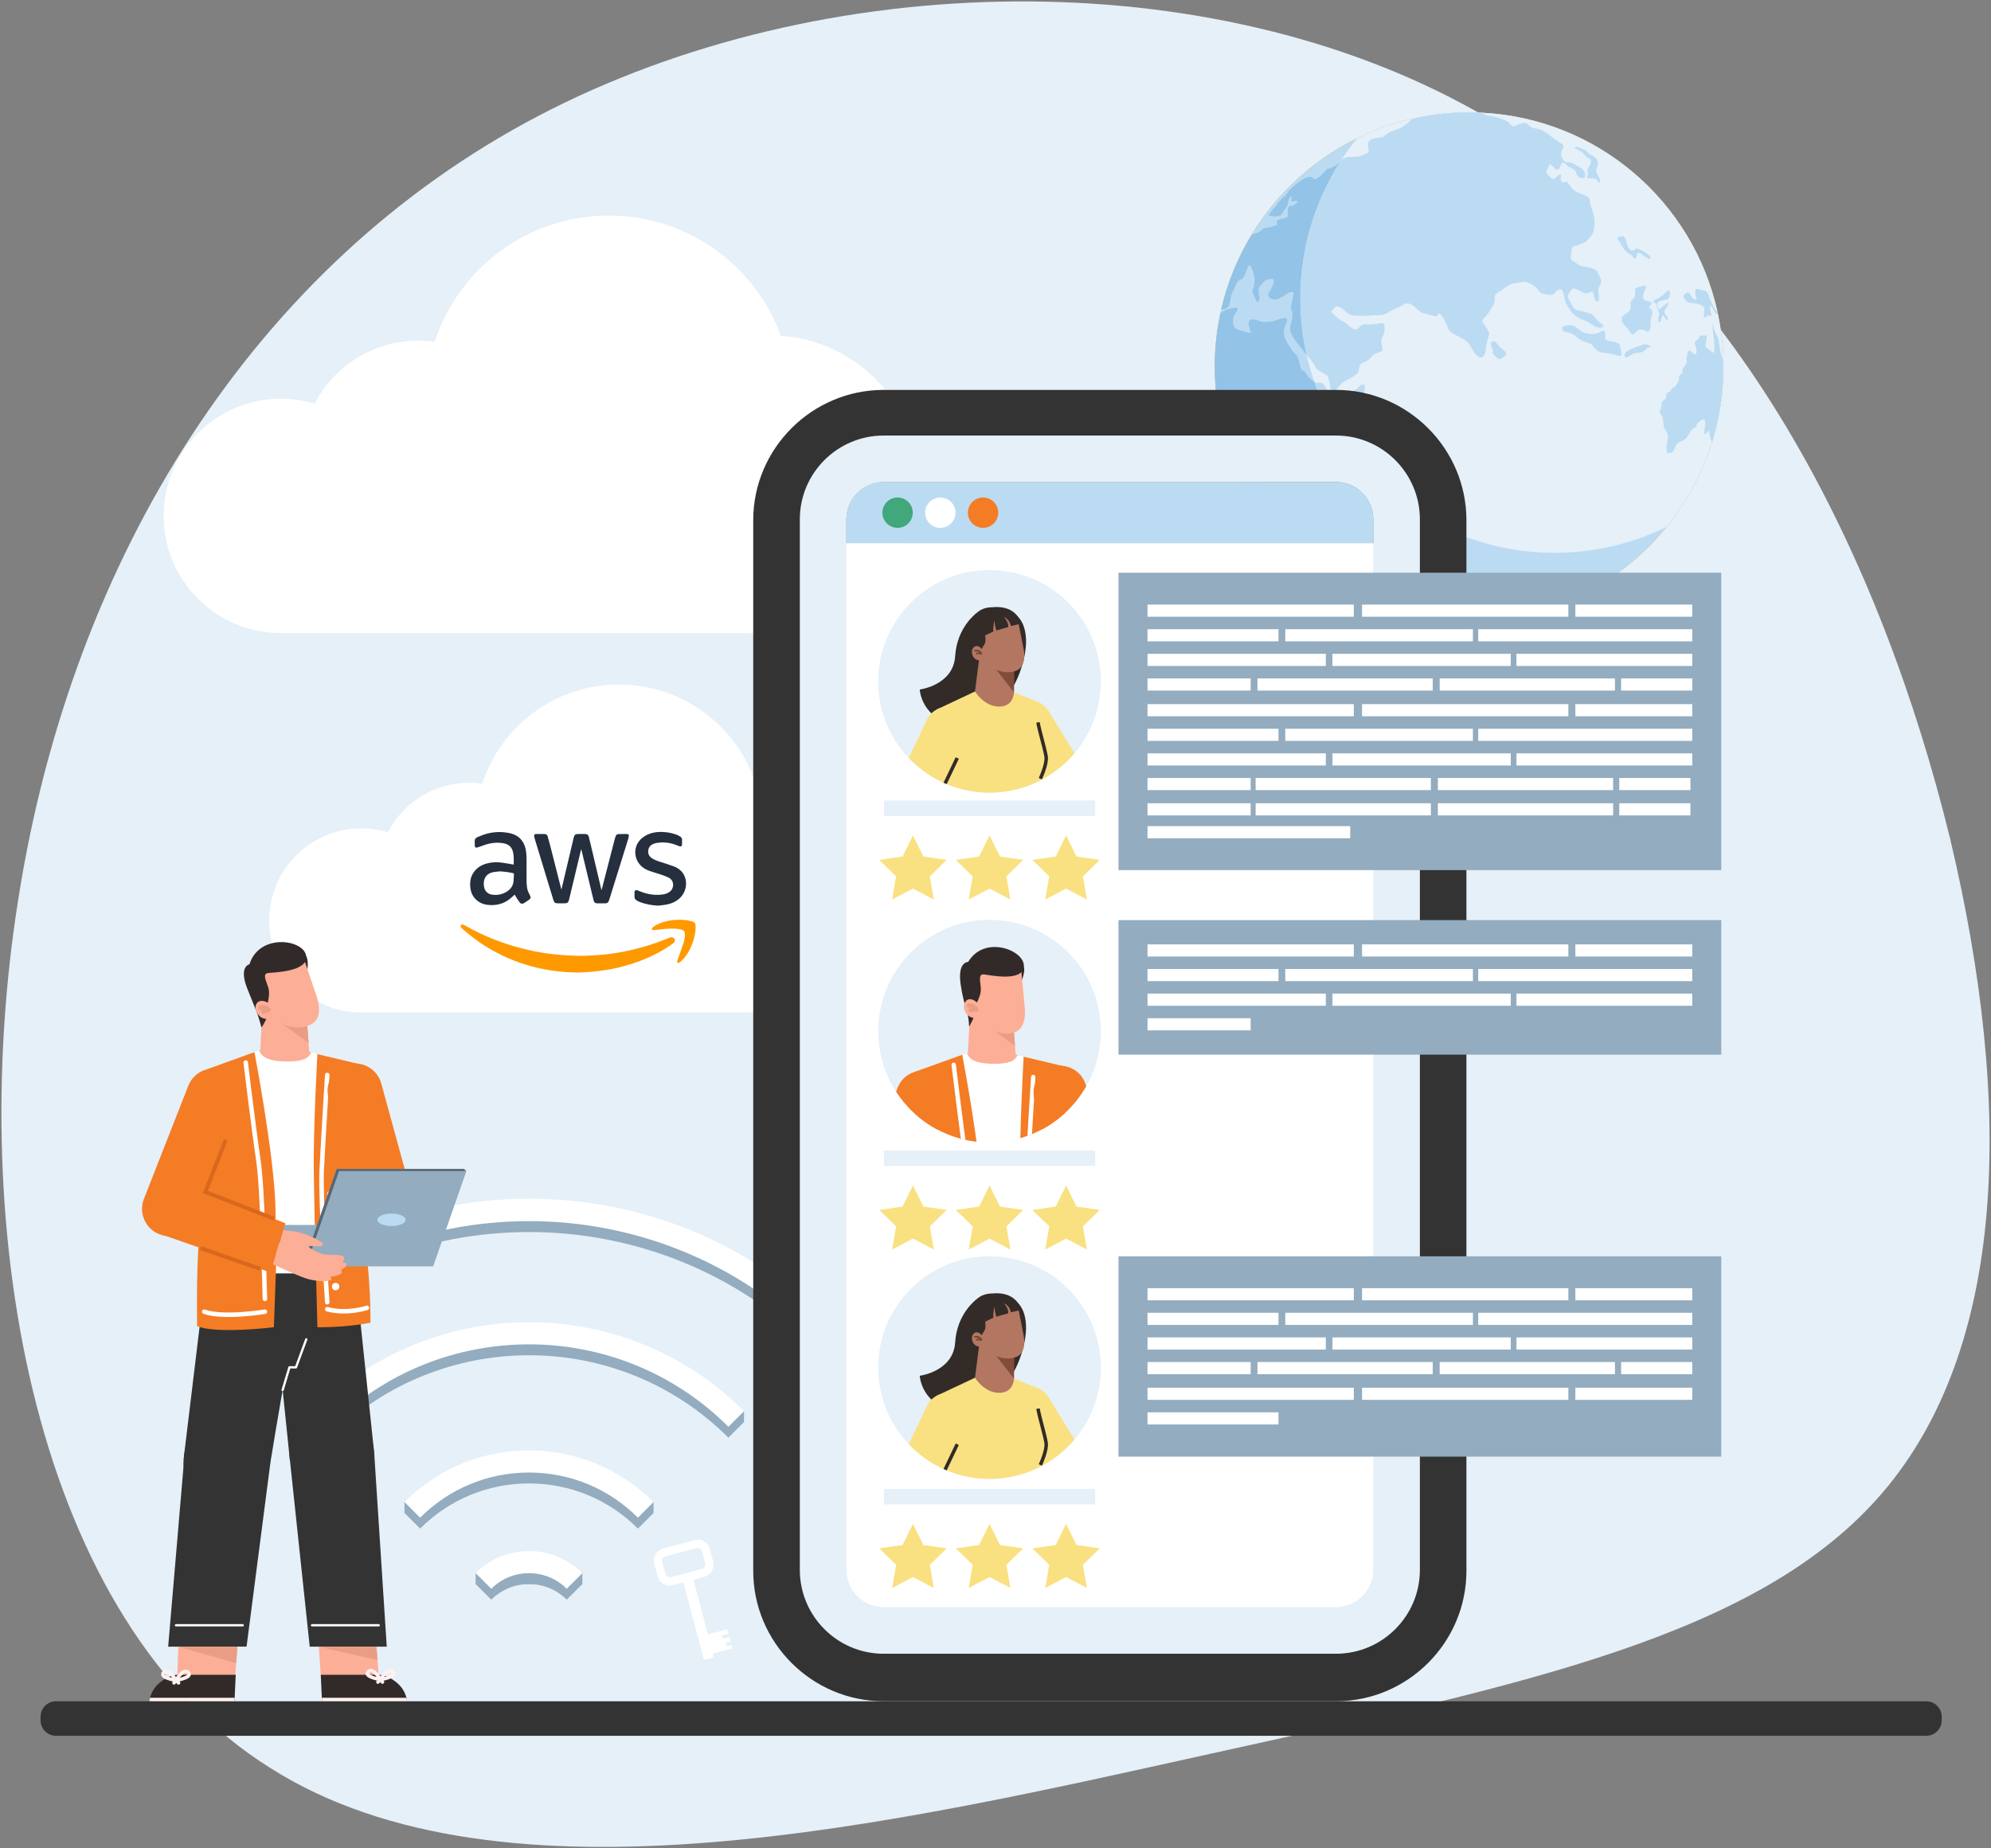 <?xml version="1.0" encoding="utf-8"?>
<!-- Generator: Adobe Illustrator 16.0.0, SVG Export Plug-In . SVG Version: 6.00 Build 0)  -->
<!DOCTYPE svg PUBLIC "-//W3C//DTD SVG 1.1//EN" "http://www.w3.org/Graphics/SVG/1.1/DTD/svg11.dtd">
<svg version="1.1" id="Layer_1" xmlns="http://www.w3.org/2000/svg" xmlns:xlink="http://www.w3.org/1999/xlink" x="0px" y="0px"
	 width="700px" height="650px" viewBox="0 0 700 650" enable-background="new 0 0 700 650" xml:space="preserve">
<rect x="0" y="0" width="700" height="650" fill="#808080" stroke="none"/>
<g>
	<path fill="#E5F0F8" d="M661.934,524.834c-43.201,50.605-126.438,67.631-236.549,91.951
		c-110.703,24.469-248.648,56.938-330.421,4.912c-82.139-51.32-107.52-187.283-88.438-306.093
		C25.383,196.233,89.063,93.311,189.172,40.815s236.05-54.416,329.771-1.689c92.91,52.326,143.006,159.451,166.584,255.389
		C708.295,390.037,705.129,474.229,661.934,524.834z"/>
	<g>
		<g>
			<g>
				<g>
					<polygon fill="#E5F0F8" points="564.689,157.173 562.887,160.776 536.299,160.776 536.299,188.093 577.906,188.093 
						577.906,160.776 575.053,160.776 575.053,157.173 					"/>
				</g>
			</g>
			<path fill="#333333" d="M677.23,610.425H19.702c-3.004,0-5.438-2.434-5.438-5.438v-1.271c0-3.002,2.434-5.438,5.438-5.438H677.23
				c3.004,0,5.438,2.436,5.438,5.438v1.271C682.668,607.991,680.234,610.425,677.23,610.425z"/>
			<path fill="#FFFFFF" d="M251.61,581.222L251.61,581.222l5.881-1.561l-0.32-1.207l-1.723,0.455l-0.289-1.094l1.721-0.457
				l-0.459-1.734l-2.313,0.613l-0.289-1.094l2.313-0.613l-0.43-1.617l-3.232,0.855l0,0l-0.721,0.191l-2.541,0.674l-0.318,0.084l0,0
				l0,0l-5.086-19.195h0.002l3.799-1.01c2.352-0.625,3.762-3.059,3.139-5.396l-1.158-4.381c-0.625-2.34-3.053-3.76-5.398-3.135
				l-0.053,0.014l-0.979,0.26l-0.031,0.01l-7.838,2.08l-0.523,0.139l-1.627,0.432c-0.994,0.262-1.816,0.848-2.389,1.619
				c-0.006,0.002-0.006,0.002-0.006,0.002c-0.027,0.043-0.059,0.084-0.086,0.127c-0.492,0.707-0.779,1.547-0.801,2.422
				c-0.008,0.402,0.037,0.816,0.146,1.229l0.031,0.117l0.004,0.004l0.49,1.859l0.082,0.305l0.551,2.086
				c0.129,0.498,0.348,0.955,0.623,1.361c0.166,0.238,0.352,0.457,0.555,0.654c0.738,0.719,1.713,1.17,2.752,1.25
				c0.484,0.041,0.979,0.002,1.473-0.129l3.174-0.842l0.4-0.109l0.131-0.035h0.002l7.063,26.645c0.104,0.395,0.51,0.627,0.904,0.523
				l1.051-0.279l0,0l1.053-0.279c0.393-0.104,0.629-0.508,0.525-0.902l-0.186-0.693l0.68-0.18L251.61,581.222z M233.071,550.192
				l-0.268-1.004c-0.002-0.004-0.002-0.006-0.002-0.012c-0.023-0.088-0.037-0.178-0.043-0.268c-0.002-0.025,0-0.051-0.002-0.076
				c0-0.07,0.002-0.139,0.012-0.207c0.002-0.025,0.006-0.049,0.012-0.074c0.012-0.07,0.029-0.143,0.051-0.211
				c0.006-0.018,0.012-0.035,0.018-0.051c0.096-0.264,0.264-0.5,0.482-0.678c0.016-0.012,0.031-0.021,0.047-0.033
				c0.059-0.045,0.123-0.086,0.189-0.121c0.018-0.01,0.033-0.018,0.051-0.027c0.082-0.039,0.168-0.074,0.26-0.1l4.281-1.135
				l0.045-0.01l1.477-0.393l2.926-0.775l0.57-0.152l0.609-0.16l1.145-0.303c0.154-0.043,0.311-0.049,0.463-0.039
				c0.635,0.041,1.221,0.48,1.389,1.117l1.162,4.371c0.066,0.256,0.055,0.514-0.008,0.756c-0.137,0.52-0.533,0.961-1.076,1.104
				l-6.068,1.607l-0.43,0.115l-3.645,0.965l-0.898,0.236c-0.334,0.09-0.674,0.049-0.975-0.078c-0.42-0.178-0.764-0.533-0.889-0.994
				l-0.625-2.375l-0.104-0.398L233.071,550.192z"/>
			<g>
				<path fill="#DF941E" d="M605.895,126.713c-0.139-5.49-0.768-10.861-1.854-16.063c-0.061-0.329-0.131-0.647-0.201-0.966
					c-8.52-38.813-42.238-68.179-83.125-70.062c-1.395-0.07-2.799-0.101-4.215-0.101c-6.844,0-13.521,0.768-19.928,2.232
					c-5.154,1.176-10.135,2.79-14.898,4.803c-2.213,0.937-4.375,1.964-6.486,3.06c-14.449,7.543-26.576,18.913-35.035,32.773
					c-4.914,8.042-8.59,16.91-10.773,26.356c-0.119,0.529-0.238,1.057-0.348,1.585c-1.266,6.009-1.934,12.227-1.934,18.604
					c0,12.066,2.391,23.576,6.725,34.09c13.393,32.464,45.371,55.323,82.678,55.323c9.895,0,19.422-1.604,28.32-4.584
					c2.281-0.758,4.514-1.604,6.707-2.541c23.975-10.214,42.578-30.602,50.381-55.732c2.602-8.39,4.006-17.309,4.006-26.556
					C605.914,128.189,605.914,127.452,605.895,126.713z"/>
				<path fill="#BBDBF3" d="M605.914,128.936c0,9.247-1.404,18.166-4.006,26.556c-3.418,10.991-8.898,21.085-15.984,29.805
					c-0.01,0.011-0.01,0.011-0.01,0.011c-9.117,11.21-20.906,20.177-34.387,25.917c-2.193,0.938-4.426,1.783-6.707,2.541
					c-8.898,2.979-18.426,4.584-28.32,4.584c-37.307,0-69.285-22.859-82.678-55.323c-4.334-10.514-6.725-22.023-6.725-34.09
					c0-6.378,0.668-12.596,1.934-18.604c0.109-0.528,0.229-1.056,0.348-1.585c2.184-9.446,5.859-18.314,10.773-26.356
					c8.459-13.86,20.586-25.23,35.035-32.773c0.656-0.339,1.324-0.678,1.992-0.996c1.475-0.728,2.969-1.415,4.494-2.063
					c4.764-2.013,9.744-3.627,14.898-4.803c6.406-1.465,13.084-2.232,19.928-2.232c1.416,0,2.82,0.03,4.215,0.101
					c40.887,1.883,74.605,31.249,83.125,70.062c0.07,0.318,0.141,0.637,0.201,0.966c1.086,5.202,1.715,10.573,1.854,16.063
					C605.914,127.452,605.914,128.189,605.914,128.936z"/>
				<path fill="#E5F0F8" d="M605.914,128.936c0,9.247-1.404,18.166-4.006,26.556c-3.418,10.991-8.898,21.085-15.984,29.805
					c-0.01,0.011-0.01,0.011-0.01,0.011c-1.414,0.696-2.85,1.354-4.305,1.973c-2.191,0.936-4.424,1.783-6.715,2.541
					c-8.898,2.979-18.426,4.584-28.32,4.584c-18.834,0-36.303-5.831-50.711-15.766c-2.57-1.773-5.033-3.676-7.395-5.709
					c-5.609-4.793-10.611-10.273-14.887-16.313c-3.846-5.431-7.105-11.31-9.676-17.537c-0.658-1.594-1.266-3.21-1.832-4.844
					c-1.076-3.108-1.984-6.287-2.721-9.526c-1.424-6.347-2.174-12.944-2.174-19.72c0-6.377,0.67-12.596,1.934-18.605
					c0.109-0.527,0.23-1.055,0.338-1.583c2.193-9.446,5.871-18.315,10.773-26.356c0.369-0.599,0.746-1.196,1.127-1.794
					c0-0.011,0-0.011,0-0.011c1.793-2.789,3.746-5.46,5.828-8.021c1.475-0.728,2.969-1.415,4.494-2.063
					c4.764-2.013,9.744-3.627,14.898-4.803c6.406-1.465,13.084-2.232,19.928-2.232c1.416,0,2.82,0.03,4.215,0.101
					c40.887,1.883,74.605,31.249,83.125,70.062c0.07,0.318,0.141,0.637,0.201,0.966c1.086,5.202,1.715,10.573,1.854,16.063
					C605.914,127.452,605.914,128.189,605.914,128.936z"/>
				<path fill="#BBDBF3" d="M605.918,128.935c0,9.249-1.404,18.172-4.014,26.561c-0.77-1.188-0.83-3.031-0.93-3.706
					c-0.139-0.974-1.531,1.53-1.74,0.742s0.766-4.573-0.07-4.921c-0.834-0.347-1.252,0.557-2.018,0.903
					c-0.766,0.353-0.697,1.95-1.533,2.093c-0.834,0.138-1.879,2.088-2.438,3.062c-0.555,0.975-1.949,1.464-2.785,1.811
					c-0.836,0.349-1.531,1.813-1.811,2.716c-0.281,0.908-1.256,1.255-2.23,1.046s0.072-4.735,0.072-5.639
					c0-0.907-0.139-1.535-0.904-2.368c-0.77-0.837-0.77-3.902-0.975-4.459c-0.209-0.558-0.627-1.046-0.979-1.602
					c-0.348-0.558,0.627-1.322,0.561-2.226c-0.072-0.908,0.066-1.674,1.039-2.368c0.977-0.698,0.492-1.117,0.631-1.812
					c0.137-0.698,1.254-0.975,1.6-1.325c0.35-0.348-0.07-0.833,0.904-1.112c0.979-0.278,2.162-2.646,2.02-3.344
					c-0.137-0.694,0.559-1.53,0.768-1.53s0.561-0.419,0.488-0.837c-0.07-0.419-0.209-0.837,0.348-1.393
					c0.557-0.557,1.322-1.741,1.111-2.439c-0.203-0.694,0.072-1.531,0.283-2.506c0.209-0.975,0.346-1.046,0.836-0.904
					c0.484,0.14,1.184,1.252,1.73,1.252c0.553,0,0.637-0.415,0.566-1.531c-0.068-1.112-0.627-1.879-0.559-2.624
					c0.072-0.742,1.113-0.995,1.324-1.346c0.209-0.347,0.279-1.321,0.697-1.184c0.418,0.143,0.975,0,1.813,0.071
					c0.83,0.071-0.418,3.342,0,4.036c0.412,0.699,2.99,2.092,2.99,2.092s0.209-3.623-0.139-5.082
					c-0.346-1.465-0.555-5.572-0.346-4.807s0.555,2.367,1.391,3.761c0.838,1.393,0.766,2.994,1.047,4.664
					c0.248,1.504,1.063,3.622,1.223,4.036C605.91,127.455,605.918,128.193,605.918,128.935z"/>
				<path fill="#93C3E6" d="M482.012,203.532c-1.852,0.368-7.154-1.395-10.023-3.627c-2.879-2.223-14.209-10.862-15.885-11.699
					c-1.664-0.837-3.158-6.687-4.822-9.466c-1.674-2.79-4.553-5.949-6.037-7.245c-1.486-1.295-3.807-4.265-4.455-5.759
					c-0.658-1.475-2.691-3.438-3.527-3.807c-0.838-0.378-0.748-3.896-2.232-4.266c-0.887-0.219-1.137,2.841-1.207,5.362
					c-4.334-10.514-6.725-22.023-6.725-34.09c0-6.378,0.668-12.596,1.934-18.604c0.867-0.986,2.012-1.604,4.771-2.063
					c2.762-0.469,0.488,1.664,0,2.88c-0.488,1.206-0.438,2.133,0,3.527c0.449,1.386,3.549,1.854,5.223,2.321
					c1.674,0.459-0.281-1.952,0-3.716c0.279-1.765,3.438-0.559,4.264-0.19c0.838,0.38,3.07,0,3.996-0.089
					c0.926-0.09,2.232-0.837,4.086-1.116s1.115,1.026,0.559,2.512c-0.559,1.484-0.648,1.942-0.469,3.527
					c0.188,1.574,3.158,5.849,3.717,6.307c0.557,0.469,1.115,1.116,1.484,2.602c0.379,1.485,0.748,3.627,1.484,3.527
					c0.748-0.09,0.928,1.495,2.791,3.069c0.438,0.369,0.807,0.628,1.137,0.807c0.566,1.634,1.174,3.25,1.832,4.844
					c2.57,6.228,5.83,12.106,9.676,17.537c-0.238,0.388-0.467,0.738-0.668,1.036c-1.115,1.654-1.305,6.139-0.646,7.155
					c0.646,1.026,1.295,1.854,2.412,3.617c1.113,1.773,1.674,1.026,2.779,1.674c1.115,0.658,2.51,3.528,3.717,5.022
					c1.205,1.484,1.395,3.159-0.279,3.896c-1.674,0.737-1.574,3.808-1.943,5.103c-0.379,1.305,2.033,1.396,2.602,2.69
					c0.547,1.305,1.854,1.305,2.031,2.052c0.191,0.738-1.764,2.412-1.205,3.25c0.559,0.826,2.412,2.69,1.953,3.896
					c-0.467,1.205,0.279,3.248,0.648,4.923C485.352,202.605,483.867,203.153,482.012,203.532z"/>
				<path fill="#BBDBF3" d="M479.322,139.748c-0.369,2.311-0.279,3.707-0.189,5.47c0.09,1.765-1.295,3.25-2.133,5.291
					c-0.688,1.686-2.252,4.315-3.418,6.109c-3.846-5.431-7.105-11.31-9.676-17.537c-0.658-1.594-1.266-3.21-1.832-4.844
					c1.076,0.587,1.682,0.329,2.391,0.399c0.926,0.089,1.941,2.222,2.781,3.617c0.836,1.395,2.32,1.953,2.979,2.321
					c0.646,0.379,1.385-0.827,2.779-1.665c1.396-0.836,2.045-1.115,3.438-1.763c1.396-0.658,1.486-1.863,2.691-1.954
					C480.338,135.094,479.691,137.425,479.322,139.748z"/>
				<path fill="#93C3E6" d="M471.352,56.652c-0.381,0.598-0.758,1.195-1.127,1.794c-4.902,8.041-8.58,16.91-10.773,26.356
					c-0.107,0.528-0.229,1.056-0.338,1.583c-1.264,6.01-1.934,12.229-1.934,18.605c0,6.775,0.75,13.373,2.174,19.72
					c-0.4-0.479-0.797-0.966-1.207-1.494c-1.484-1.953-3.527-4.176-4.295-6.219c-0.758-2.052,0.211-2.979,0.479-5.201
					c0.27-2.232-0.268-2.511-0.447-3.159c-0.189-0.647,1.166-5.699,0.926-5.849c-1.115-0.668-3.139,1.155-4.813,2.063
					c-1.664,0.907-3.479,0.419-4.035-0.697c-0.549-1.105,1.045-1.874,1.744-4.385c0.695-2.501-1.047-1.595-1.875-1.535
					c-0.836,0.07-1.465,0.907-2.789,2.303c-1.326,1.396,0.209,3.757-0.42,5.222c-0.627,1.465-1.184-0.837-1.953-2.232
					c-0.768-1.385,0.07-1.524,0.352-3.826c0.277-2.303-0.211-3.827-1.258-5.988c-1.037-2.163-1.734,4.104-3.406,4.522
					c-1.676,0.419-1.885,2.442-2.859,4.116c-0.969,1.664-0.76,3.129-1.178,4.523c-0.379,1.236-1.484,2.093-2.939,1.873
					c2.184-9.446,5.859-18.314,10.773-26.356c2.738-0.318,3.885-2.162,4.631-2.212c0.738-0.049,1.436-0.139,3.34-0.747
					c1.902-0.599,0.508-1.105,0.736-1.714c0.24-0.598,2.371-0.837,3.35-1.205c0.977-0.369,0.367-1.206,0.596-2.971
					c0.24-1.763,0.838-0.747,2.004-1.395c1.156-0.647,1.436-1.155,1.205-1.484c-0.229-0.319-1.623,0.558-1.951,0.139
					c-0.33-0.419,0.508-2.043-0.041-1.764c-0.559,0.279-1.166,1.396-1.166,2.462s-1.016,1.574-1.854,3.158
					c-0.836,1.575-1.217,1.156-2.41,1.396c-1.207,0.229-1.586-0.189-2.283-0.239c-0.688-0.05,0.658-1.485,1.814-2.88
					s1.813-2.591,3.209-3.667c1.385-1.065,1.244-1.813,2.5-2.92c1.256-1.116,2.92-2.65,5.152-3.767
					c2.232-1.105,2.789,0.279,2.789,0.279s1.018,0.747,3.34-1.854c2.32-2.601,1.115-1.116,3.248-2.133
					C470.264,57.966,470.473,57.569,471.352,56.652z"/>
				<path fill="#BBDBF3" d="M563.723,114.676c0.09,0.647-1.863,1.106-3.996-0.518c-2.131-1.625-3.248-1.436-4.822-2.452
					c-1.584-1.026-2.32-1.584-3.717-3.995c-1.395-2.422-1.025-3.249-1.674-5.013s-2.133-0.837-2.791,0.279
					c-0.646,1.116-2.869,0.737-4.365,0.279c-1.473-0.469-1.473-2.043-4.172-3.438c-2.693-1.396-3.529-0.368-5.662-0.189
					c-2.133,0.189-4.186,2.322-5.76,3.159s-1.115,1.484-1.205,2.88c-0.09,1.385-2.512,5.012-3.807,6.218
					c-1.307,1.205-0.189,1.484,0.926,3.527c1.117,2.043,1.027,1.305,0.748,2.69c-0.279,1.396-0.926,2.511-1.025,4.464
					c-0.092,1.943-0.838,3.159-1.854,3.159c-1.027,0-2.602-2.053-3.527-3.996c-0.938-1.952-2.701-2.511-5.57-4.085
					c-2.881-1.584-1.953-2.132-3.35-4.644c-1.395-2.512-2.32-3.349-2.689-2.232s-1.764,0-4.275-0.459
					c-2.5-0.468-2.691-1.862-4.822-3.157c-2.133-1.297-3.529,0.646-4.834,1.045c-1.295,0.399-3.158,1.645-4.662,2.292
					c-1.506,0.658-3.787,0.189-5.262,0.469c-1.494,0.279-3.906,0.09-5.762,0c-1.861-0.089-2.51-1.574-4.363-2.761
					c-1.863-1.176-2.32,0.159-3.068,0.907c-0.738,0.737,0.369,1.205,1.834,2.601c1.453,1.385,2.072,1.017,3.557,2.412
					s2.871,2.411,4.086,1.017c1.205-1.386,1.943-1.116,3.527-1.017c1.574,0.089,3.717-0.558,4.732-0.468
					c1.016,0.099,0.928,3.157-0.088,4.921c-1.027,1.765,0.457,4.266,0,4.733c-0.471,0.469-2.045,0.658-3.07,1.485
					c-1.016,0.837-1.574,1.953-3.438,2.601c-1.854,0.647-1.486,1.864-1.854,3.159c-0.367,1.306-2.791,2.321-4.924,3.528
					c-2.131,1.205-2.6,3.438-3.994,3.526c-1.387,0.091-0.928-2.222-1.574-4.454c-0.648-2.231-3.439-1.854-4.734-4.215
					c-0.957-1.725-1.992-2.939-3.068-4.226c-1.424-6.347-2.174-12.944-2.174-19.72c0-6.377,0.67-12.596,1.934-18.605
					c0.109-0.527,0.23-1.055,0.338-1.583c2.193-9.446,5.871-18.315,10.773-26.356c0.369-0.599,0.746-1.196,1.127-1.794
					c0-0.011,0-0.011,0-0.011c0.109-0.118,0.229-0.238,0.357-0.368c1.205-1.206,2.412-1.116,4.266-1.116
					c1.863,0,2.881-0.368,4.553-1.205c1.664-0.837-0.367-2.512,0.738-4.176c1.115-1.674,4.273-1.026,5.291-1.863
					c1.027-0.837,1.764-1.484,3.816-2.132c2.033-0.658,3.059-1.206,4.264-2.232c0.471-0.398,1.207-1.096,1.936-1.794
					c6.406-1.465,13.084-2.232,19.928-2.232c1.416,0,2.82,0.03,4.215,0.101c1.016,0.577,1.934,1.016,2.432,1.046
					c1.574,0.09,2.412,0.379,4.924,1.215c2.5,0.838,2.41,1.387,3.336,2.223c0.928,0.837,1.297-0.09,3.717-0.747
					c2.414-0.638,1.766,1.495,4.926,1.863c3.148,0.368,5.746,3.339,7.701,4.554c1.953,1.206,2.412,1.296,1.574,2.78
					c-0.836,1.485-0.547,1.765,0.1,3.349c0.648,1.574,2.133,1.016,2.879,1.245c0.738,0.229,2.223,1.256,3.43,1.903
					c1.205,0.647,2.041,2.422,1.393,3.249c-0.646,0.837-2.779,0.099-2.967-1.485c-0.189-1.574-2.045-1.385-3.619-3.049
					c-1.584-1.654-1.674,0.447-2.32,1.375c-0.658,0.937-1.207,0.558-2.424-0.827c-1.205-1.396-1.104,0.189-1.852,1.385
					c-0.746,1.216,0.369,1.953,1.484,2.88c1.117,0.927,1.395-0.18,1.953-0.548c0.559-0.379,1.664-1.395,1.396,0
					c-0.289,1.385,0.369,2.601,1.385,2.032c1.025-0.558,1.305,0.748,2.51,2.144c1.207,1.385,2.502,1.664,4.645,2.501
					c2.133,0.837,1.295,1.863,2.043,3.906c0.736,2.042,1.295,4.085,1.205,5.849s0.18,2.691-1.205,4.544
					c-1.396,1.863-1.586,2.043-3.996,2.97c-2.412,0.937-0.926,0.1-1.953,0.558c-1.018,0.469-0.826,1.485-1.107,3.438
					c-0.287,1.953,0.738,1.574,2.223,2.79c1.486,1.205,3.07,0.927,5.111,1.574c2.035,0.648,1.943,1.295,2.691,2.79
					c0.736,1.485,0.928,2.133,0.09,3.338c-0.838,1.206-0.369,2.512-0.279,4.365c0.1,1.853-1.395,1.574-1.764-0.927
					c-0.369-2.512-1.295-0.748-2.689-0.748c-1.396,0-2.043-1.116-3.717-1.574c-1.666-0.468-1.385,0.279-2.412,1.675
					c-1.018,1.385,0.836,3.059,1.395,4.543c0.559,1.485,2.322,1.306,4.734,2.043c2.41,0.747,1.951,0.468,3.348,2.143
					C562.418,113.651,563.625,114.019,563.723,114.676z"/>
				<path fill="#93C3E6" d="M496.123,186.861c-1.066,0.329-3.158-0.787-4.924-1.714c-1.764-0.927-0.508-1.345-0.596-3.299
					c-0.09-1.953-1.168-2.043-2.184-2.969c-1.025-0.927-1.725-1.994-2.373-2.97c-0.547-0.827,0.6-1.883,2.422-2.979
					c2.361,2.033,4.824,3.936,7.395,5.709c0.119,0.379,0.211,0.778,0.26,1.217c0.189,1.663,1.346,3.02,1.584,4.733
					C497.936,186.303,497.189,186.542,496.123,186.861z"/>
				<path fill="#BBDBF3" d="M495.863,178.639c-2.57-1.773-5.033-3.676-7.395-5.709c0.34-0.2,0.689-0.398,1.066-0.598
					c2.412-1.296-0.848-4.584,1.068-4.455c1.344,0.09,1.484,0.788,2.18,1.805c0.699,1.025,1.436,1.585,1.994,2.701
					c0.559,1.104,0.229,1.623,0.279,3.148C495.096,176.666,495.555,177.575,495.863,178.639z"/>
				<path fill="#BBDBF3" d="M549.305,115.857c-0.547-1.563,3.064-1.88,4.455-0.976c1.395,0.905,2.301,2.02,4.248,2.368
					c1.951,0.349,2.16,0.278,3.344,0s2.785-1.672,2.994-0.278c0.209,1.393-0.488,2.297,0.697,2.716
					c1.184,0.418,2.576,0.418,3.551,0.904c0.975,0.488,0.766,0.419,1.045,1.532c0.277,1.114,0.975,3.064-0.141,3.064
					c-1.113,0-2.088-0.696-4.387-0.976c-2.297-0.277-2.785-0.208-4.387-1.74s0.07-1.114-2.785-2.02s-3.342-1.949-4.943-2.925
					C551.395,116.553,549.791,117.25,549.305,115.857z"/>
				<path fill="#BBDBF3" d="M571.24,125.188c0.625,1.329,2.02-0.557,3.273-0.905c1.252-0.348,0.975-0.07,2.436-0.348
					c1.465-0.279,1.813-1.95,2.996-1.812c1.184,0.14-0.768-1.393-2.02-0.975c-1.254,0.418-1.395,0.418-3.133,1.045
					C573.051,122.821,570.684,124.004,571.24,125.188z"/>
				<path fill="#BBDBF3" d="M604.045,110.648c-0.521-0.244-0.977-0.489-1.051-0.619c-0.186-0.324-0.836-1.95-1.439-2.411
					c-0.605-0.466-0.324,1.251-0.043,2.273c0.273,1.022,0.184,1.439-0.328,1.16c-0.51-0.277-0.789-0.186-1.346,0.327
					c-0.557,0.509-0.975,0.414-0.695-1.764c0.277-2.183-0.58-2.104-1.996-2.695c-0.83-0.344-1.811-0.233-2.785-0.371
					c-0.977-0.138-1.723-0.837-2.277-1.764c-0.557-0.928,0.604-1.858,1.441-1.95c0.836-0.094,0.463,1.44,2.088,2.321
					c1.623,0.884,0.277-1.022,0.416-2.691c0.143-1.673,1.535-0.419,3.113-0.233c1.58,0.187,1.484,1.813,1.992,2.877
					c0.514,1.069,0.932,1.673,1.256,2.738c0.139,0.458,0.773,1.172,1.449,1.836C603.91,110.005,603.98,110.325,604.045,110.648z"/>
				<path fill="#BBDBF3" d="M570.266,111.633c-0.52,1.367,0.557,2.436,1.207,3.086s1.299,1.578,1.623,2.182
					c0.326,0.604,0.838,0.976,1.674,0.325c0.834-0.65,0.834-1.393,2.367-1.3c1.531,0.094,2.367,1.625,2.879,0.046
					c0.51-1.578,0.27-1.764,0.297-3.018c0.025-1.253,1.002-2.877,0.49-3.714c-0.51-0.835-1.586-1.114-0.49-1.949
					c1.094-0.835,0.119-1.114-0.67-1.3c-0.787-0.186-1.855-0.325-1.949-1.486c-0.094-1.16,0.279-1.764,0.65-2.507
					c0.371-0.742,0.881-1.811-0.744-1.392c-1.623,0.417-2.971,0.417-2.783,1.811c0.186,1.392,0.045,2.274-1.023,3.063
					s-0.139,2.662-0.697,3.56C572.541,109.938,570.59,110.776,570.266,111.633z"/>
				<path fill="#BBDBF3" d="M553.969,51.721c-1.605,0.247,2.021,1.044,2.996,2.576s3.133,1.393,2.229,3.342
					c-0.906,1.951-1.395,1.672-0.977,2.856c0.42,1.183-0.834,2.228,0.209,2.228c1.047,0,2.369-0.348,3.412,0.976
					c1.047,1.323,1.047,0.07,0.141-1.672c-0.904-1.74-1.045-2.298-0.559-3.133c0.488-0.836,0.627-2.159-0.346-3.273
					c-0.977-1.114-1.637-0.766-2.77-1.95C557.174,52.488,554.875,51.583,553.969,51.721z"/>
				<path fill="#BBDBF3" d="M524.688,120.105c-0.971,0.438-0.348,1.706,0.035,2.541c0.383,0.836-0.313,1.358,0.488,2.159
					c0.799,0.8,1.879,1.949,2.506,1.393s2.576-1.288,1.568-2.437c-1.012-1.149-1.463-1.184-2.229-2.021
					C526.289,120.906,525.768,119.617,524.688,120.105z"/>
				<path fill="#BBDBF3" d="M582.477,107.384c0.17,2.036,1.113,2.089,0.787,3.482c-0.324,1.392-0.383,2.413,0.227,2.413
					s0.887-3.481,1.492-2.229c0.604,1.254,1.254,1.903,1.393,1.161c0.141-0.743-1.811-2.213-1.068-3.172
					c0.744-0.96,2.32-3.42,0.465-2.213c-1.857,1.207-2.555,2.739-2.832,1.392c-0.277-1.346-0.65-1.949,0.928-2.413
					s2.926-0.372,3.111-1.439s0.324-3.25-1.113-1.718c-1.441,1.532-1.533,1.3-2.693,2.089s-2.275,0.836-1.811,1.485
					C581.826,106.874,582.396,106.453,582.477,107.384z"/>
				<path fill="#BBDBF3" d="M569.777,83.127c-1.328,0.066-1.184,0.975-0.348,1.95c0.836,0.974,0.975,2.088,2.088,3.134
					c1.115,1.044,2.439,1.461,2.717,2.367c0.279,0.905,1.357-0.07,1.307-1.044c-0.053-0.976,1.34-0.558,2.035,0.138
					c0.697,0.697,1.465,0.65,1.811,1.266c0.35,0.615,1.672-0.359,0.279-1.266c-1.393-0.904-1.602-1.322-3.064-1.88
					c-1.461-0.557-1.287-0.487-2.002,0c-0.713,0.488-1.201,0.652-2.107-0.787c-0.902-1.44-0.582-2.764-1.334-3.461
					C570.404,82.848,571.172,83.058,569.777,83.127z"/>
			</g>
			<g>
				<path fill="#FFFFFF" d="M303.346,314.955c0,22.71-18.4,41.111-41.084,41.111H127.036c-17.879,0-32.375-14.494-32.375-32.375
					c0-17.881,14.496-32.374,32.375-32.374c3.24,0,6.365,0.463,9.316,1.359c5.381-10.357,16.23-17.417,28.699-17.417
					c1.533,0,3.01,0.116,4.484,0.319c6.598-20.254,25.635-34.863,48.084-34.863c21.844,0,40.447,13.829,47.537,33.242
					C286.479,275.433,303.346,293.227,303.346,314.955z"/>
			</g>
			<g>
				<path fill="#FFFFFF" d="M323.18,170.297c0,28.911-23.424,52.334-52.297,52.334H98.747c-22.762,0-41.213-18.451-41.213-41.212
					s18.451-41.211,41.213-41.211c4.123,0,8.102,0.59,11.857,1.73c6.85-13.185,20.66-22.17,36.535-22.17
					c1.951,0,3.828,0.147,5.707,0.406c8.396-25.782,32.631-44.38,61.209-44.38c27.805,0,51.486,17.604,60.51,42.316
					C301.708,119.99,323.18,142.64,323.18,170.297z"/>
			</g>
			<g>
				<rect x="167.229" y="553.218" fill="#93ACBF" width="37.527" height="3.834"/>
				<g>
					<g>
						<path fill="#93ACBF" d="M224.282,537.55c-10.238-10.236-23.836-15.875-38.289-15.875c-14.455,0-28.053,5.639-38.289,15.875
							l-5.498-5.5c11.703-11.705,27.254-18.15,43.787-18.15c16.531,0,32.082,6.445,43.787,18.15L224.282,537.55z"/>
					</g>
					<g>
						<path fill="#93ACBF" d="M199.256,562.55c-7.314-7.311-19.215-7.311-26.529,0l-5.498-5.498
							c10.346-10.348,27.182-10.346,37.527,0L199.256,562.55z"/>
					</g>
					<g>
						<path fill="#93ACBF" d="M256.088,505.581c-38.652-38.648-101.541-38.65-140.191,0l-5.498-5.498
							c41.682-41.684,109.504-41.684,151.188,0L256.088,505.581z"/>
					</g>
					<g>
						<path fill="#93ACBF" d="M286.788,474.946c-55.58-55.576-146.01-55.576-201.59,0l-5.498-5.498
							c28.414-28.416,66.162-44.064,106.293-44.064c40.129,0,77.879,15.648,106.293,44.064L286.788,474.946z"/>
					</g>
				</g>
				<polygon fill="#93ACBF" points="142.206,528.216 142.206,532.05 182.471,517.622 215.045,522.798 229.78,532.05 229.78,528.216 
					209.475,516.704 174.608,515.065 151.274,523.558 				"/>
				<polygon fill="#93ACBF" points="110.399,500.083 110.399,496.247 115.292,495.222 114.752,499.843 				"/>
				<polygon fill="#93ACBF" points="261.586,500.083 261.586,496.247 256.813,495.173 257.5,500.335 				"/>
				<polygon fill="#93ACBF" points="292.286,469.448 292.286,465.612 285.717,465.612 287.249,470.651 				"/>
				<polygon fill="#93ACBF" points="79.7,469.448 79.7,465.612 87.077,465.384 81.915,470.495 				"/>
				<g>
					<g>
						<path fill="#FFFFFF" d="M224.282,533.714c-10.238-10.234-23.836-15.871-38.289-15.871c-14.455,0-28.053,5.637-38.289,15.871
							l-5.498-5.498c11.703-11.705,27.254-18.152,43.787-18.152c16.531,0,32.082,6.447,43.787,18.152L224.282,533.714z"/>
					</g>
					<g>
						<path fill="#FFFFFF" d="M199.256,558.716c-7.314-7.313-19.215-7.313-26.529,0l-5.498-5.498
							c10.346-10.348,27.182-10.346,37.527,0L199.256,558.716z"/>
					</g>
					<g>
						<path fill="#FFFFFF" d="M256.088,501.747c-38.652-38.646-101.541-38.65-140.191,0l-5.498-5.5
							c41.682-41.682,109.504-41.682,151.188,0L256.088,501.747z"/>
					</g>
					<g>
						<path fill="#FFFFFF" d="M286.788,471.112c-55.58-55.576-146.01-55.576-201.59,0l-5.498-5.5
							c28.414-28.414,66.162-44.063,106.293-44.063c40.129,0,77.879,15.648,106.293,44.063L286.788,471.112z"/>
					</g>
				</g>
			</g>
			<g>
				<path fill="#333333" d="M469.719,137.12h-159.05c-25.215,0-45.848,20.631-45.848,45.824v369.475
					c0,25.217,20.633,45.848,45.848,45.848h159.05c25.215,0,45.848-20.631,45.848-45.848V182.944
					C515.566,157.75,494.934,137.12,469.719,137.12z M482.799,191.035H297.59v-8.405c0-7.215,5.865-13.08,13.078-13.08h159.05
					c7.215,0,13.08,5.865,13.08,13.08V191.035z"/>
				<path fill="#E5F0F8" d="M469.719,153.166h-159.05c-16.248,0-29.463,13.215-29.463,29.464v369.454
					c0,16.248,13.215,29.484,29.463,29.484h159.05c16.25,0,29.484-13.236,29.484-29.484V182.629
					C499.203,166.38,485.969,153.166,469.719,153.166z M482.799,191.035H297.59v-8.405c0-7.215,5.865-13.08,13.078-13.08h159.05
					c7.215,0,13.08,5.865,13.08,13.08V191.035z"/>
				<path fill="#BBDBF3" d="M482.799,182.629v8.405H297.59v-8.405c0-7.215,5.865-13.08,13.078-13.08h159.05
					C476.934,169.549,482.799,175.415,482.799,182.629z"/>
				<path fill="#FFFFFF" d="M482.799,191.035v361.048c0,7.213-5.865,13.078-13.08,13.078h-159.05
					c-7.213,0-13.078-5.865-13.078-13.078V191.035H482.799z"/>
				<circle fill="#40A87B" cx="315.577" cy="180.292" r="5.338"/>
				<circle fill="#FFFFFF" cx="330.602" cy="180.292" r="5.338"/>
				<circle fill="#F47C25" cx="345.629" cy="180.292" r="5.338"/>
				<g>
					<polygon fill="#F9E181" points="320.989,416.89 324.651,424.31 332.84,425.501 326.915,431.276 328.313,439.433 
						320.989,435.581 313.665,439.433 315.063,431.276 309.137,425.501 317.327,424.31 					"/>
					<polygon fill="#F9E181" points="347.905,416.89 351.566,424.31 359.756,425.501 353.83,431.276 355.229,439.433 
						347.905,435.581 340.579,439.433 341.979,431.276 336.053,425.501 344.241,424.31 					"/>
					<polygon fill="#F9E181" points="374.818,416.89 378.48,424.31 386.67,425.501 380.744,431.276 382.143,439.433 
						374.818,435.581 367.494,439.433 368.895,431.276 362.969,425.501 371.156,424.31 					"/>
				</g>
				<rect x="310.764" y="404.612" fill="#E5F0F8" width="74.279" height="5.426"/>
				<g>
					<rect x="393.246" y="201.408" fill="#93ACBF" width="211.916" height="104.588"/>
					<g>
						<rect x="403.443" y="212.609" fill="#FFFFFF" width="72.533" height="4.271"/>
						<rect x="478.873" y="212.609" fill="#FFFFFF" width="72.531" height="4.271"/>
						<rect x="553.865" y="212.609" fill="#FFFFFF" width="41.1" height="4.271"/>
						<rect x="403.443" y="221.266" fill="#FFFFFF" width="46.047" height="4.27"/>
						<rect x="451.879" y="221.266" fill="#FFFFFF" width="65.973" height="4.27"/>
						<rect x="519.719" y="221.266" fill="#FFFFFF" width="75.246" height="4.27"/>
						<rect x="403.443" y="229.924" fill="#FFFFFF" width="62.691" height="4.269"/>
						<rect x="468.457" y="229.924" fill="#FFFFFF" width="62.691" height="4.269"/>
						<rect x="533.156" y="229.924" fill="#FFFFFF" width="61.809" height="4.269"/>
						<rect x="403.443" y="238.581" fill="#FFFFFF" width="36.266" height="4.271"/>
						<rect x="442.098" y="238.581" fill="#FFFFFF" width="61.621" height="4.271"/>
						<rect x="506.168" y="238.581" fill="#FFFFFF" width="61.621" height="4.271"/>
						<rect x="569.953" y="238.581" fill="#FFFFFF" width="25.012" height="4.271"/>
						<rect x="403.443" y="247.614" fill="#FFFFFF" width="72.533" height="4.271"/>
						<rect x="478.873" y="247.614" fill="#FFFFFF" width="72.531" height="4.271"/>
						<rect x="553.865" y="247.614" fill="#FFFFFF" width="41.1" height="4.271"/>
						<rect x="403.443" y="256.272" fill="#FFFFFF" width="46.047" height="4.269"/>
						<rect x="451.879" y="256.272" fill="#FFFFFF" width="65.973" height="4.269"/>
						<rect x="519.719" y="256.272" fill="#FFFFFF" width="75.246" height="4.269"/>
						<rect x="403.443" y="264.929" fill="#FFFFFF" width="62.691" height="4.27"/>
						<rect x="468.457" y="264.929" fill="#FFFFFF" width="62.691" height="4.27"/>
						<rect x="533.156" y="264.929" fill="#FFFFFF" width="61.809" height="4.27"/>
						<rect x="403.443" y="273.586" fill="#FFFFFF" width="36.266" height="4.27"/>
						<rect x="441.455" y="273.586" fill="#FFFFFF" width="61.621" height="4.27"/>
						<rect x="505.525" y="273.586" fill="#FFFFFF" width="61.621" height="4.27"/>
						<rect x="569.311" y="273.586" fill="#FFFFFF" width="25.012" height="4.27"/>
						<rect x="403.443" y="282.478" fill="#FFFFFF" width="36.266" height="4.271"/>
						<rect x="441.455" y="282.478" fill="#FFFFFF" width="61.621" height="4.271"/>
						<rect x="505.525" y="282.478" fill="#FFFFFF" width="61.621" height="4.271"/>
						<rect x="569.311" y="282.478" fill="#FFFFFF" width="25.012" height="4.271"/>
						<rect x="403.443" y="290.526" fill="#FFFFFF" width="71.275" height="4.268"/>
					</g>
				</g>
				<g>
					<rect x="393.246" y="441.806" fill="#93ACBF" width="211.916" height="70.447"/>
					<g>
						<rect x="403.443" y="453.007" fill="#FFFFFF" width="72.533" height="4.27"/>
						<rect x="478.873" y="453.007" fill="#FFFFFF" width="72.531" height="4.27"/>
						<rect x="553.865" y="453.007" fill="#FFFFFF" width="41.1" height="4.27"/>
						<rect x="403.443" y="461.663" fill="#FFFFFF" width="46.047" height="4.27"/>
						<rect x="451.879" y="461.663" fill="#FFFFFF" width="65.973" height="4.27"/>
						<rect x="519.719" y="461.663" fill="#FFFFFF" width="75.246" height="4.27"/>
						<rect x="403.443" y="470.321" fill="#FFFFFF" width="62.691" height="4.27"/>
						<rect x="468.457" y="470.321" fill="#FFFFFF" width="62.691" height="4.27"/>
						<rect x="533.156" y="470.321" fill="#FFFFFF" width="61.809" height="4.27"/>
						<rect x="403.443" y="478.979" fill="#FFFFFF" width="36.266" height="4.268"/>
						<rect x="442.098" y="478.979" fill="#FFFFFF" width="61.621" height="4.268"/>
						<rect x="506.168" y="478.979" fill="#FFFFFF" width="61.621" height="4.268"/>
						<rect x="569.953" y="478.979" fill="#FFFFFF" width="25.012" height="4.268"/>
						<rect x="403.443" y="488.013" fill="#FFFFFF" width="72.533" height="4.27"/>
						<rect x="478.873" y="488.013" fill="#FFFFFF" width="72.531" height="4.27"/>
						<rect x="553.865" y="488.013" fill="#FFFFFF" width="41.1" height="4.27"/>
						<rect x="403.443" y="496.669" fill="#FFFFFF" width="46.047" height="4.271"/>
					</g>
				</g>
				<g>
					<rect x="393.246" y="323.574" fill="#93ACBF" width="211.916" height="47.31"/>
					<g>
						<rect x="403.443" y="332.106" fill="#FFFFFF" width="72.533" height="4.27"/>
						<rect x="478.873" y="332.106" fill="#FFFFFF" width="72.531" height="4.27"/>
						<rect x="553.865" y="332.106" fill="#FFFFFF" width="41.1" height="4.27"/>
						<rect x="403.443" y="340.765" fill="#FFFFFF" width="46.047" height="4.27"/>
						<rect x="451.879" y="340.765" fill="#FFFFFF" width="65.973" height="4.27"/>
						<rect x="519.719" y="340.765" fill="#FFFFFF" width="75.246" height="4.27"/>
						<rect x="403.443" y="349.421" fill="#FFFFFF" width="62.691" height="4.271"/>
						<rect x="468.457" y="349.421" fill="#FFFFFF" width="62.691" height="4.271"/>
						<rect x="533.156" y="349.421" fill="#FFFFFF" width="61.809" height="4.271"/>
						<rect x="403.443" y="358.079" fill="#FFFFFF" width="36.266" height="4.27"/>
					</g>
				</g>
				<g>
					<g>
						<defs>
							<circle id="SVGID_1_" cx="347.904" cy="239.616" r="39.139"/>
						</defs>
						<use xlink:href="#SVGID_1_"  overflow="visible" fill="#E5F0F8"/>
						<clipPath id="SVGID_2_">
							<use xlink:href="#SVGID_1_"  overflow="visible"/>
						</clipPath>
						<g clip-path="url(#SVGID_2_)">
							<path fill="#F9E181" d="M382.762,287.756L382.762,287.756c-3.613,2.217-8.383,1.074-10.602-2.539l-16.672-27.158
								c-2.217-3.614-1.074-8.385,2.537-10.603l0,0c3.613-2.218,8.385-1.076,10.604,2.536l16.67,27.161
								C387.516,280.766,386.375,285.538,382.762,287.756z"/>
							<path fill="#332B27" d="M343.272,215.657c0,0-6.807,4.849-7.455,15.089c-0.648,10.238-12.455,11.737-12.455,11.737
								s0.463,10.559,13.465,12.723c13.001,2.165,12.853-19.395,12.853-19.395L343.272,215.657z"/>
							<path fill="#332B27" d="M355.865,215.657c0,0,4.313,0.964,4.844,8.701c0.529,7.737-4.445,19.264-6.9,19.438
								C351.355,243.97,346.114,216.796,355.865,215.657z"/>
							<path fill="#F9E181" d="M342.792,243.167l-13.49,6.354c0,0,2.998,34.483,3.309,38.282s-0.852,9.535-0.852,9.535h32.328
								c0,0-0.389-18.605,1.781-23.8c1.471-3.519,2.482-5.66,1.629-9.69c-0.854-4.031-3.721-10.078-2.713-17.056l-8.295-3.333
								L342.792,243.167z"/>
							<path fill="#B37661" d="M356.492,227.777v15.686c0,0,0,0.19-0.039,0.498c-0.162,1.28-0.99,4.568-5.252,4.522
								c-3.894-0.046-6.615-2.905-7.773-4.408c-0.422-0.537-0.637-0.904-0.637-0.904l1.963-15.394H356.492z"/>
							<polygon fill="#824C3A" points="356.488,243.459 349.514,234.556 356.488,233.212 							"/>
							<path fill="#B37661" d="M357.793,235.613c-2.572,1.383-6.557,0.98-9.746-1.352c-3.188-2.332-11.109-11.788-3.955-18.146
								c7.166-6.356,13.38,0.912,13.816,2.133c0,0,0.879,4.419,1.488,7.534c0.162,0.792,0.301,1.495,0.406,2.026
								c0.012,0.087,0.035,0.164,0.049,0.241C360.332,230.491,360.365,234.24,357.793,235.613z"/>
							<path fill="#F9E181" d="M315.84,292.038L315.84,292.038c-3.826-1.828-5.461-6.453-3.633-10.279l13.738-28.753
								c1.828-3.825,6.453-5.46,10.277-3.633l0,0c3.826,1.828,5.461,6.453,3.633,10.279l-13.738,28.753
								C324.29,292.231,319.665,293.866,315.84,292.038z"/>
							<polygon fill="#322A28" points="341.034,423.208 346.729,424.212 347.743,420.601 350.195,424.823 363.631,427.194 
								355.156,416.329 343.124,414.009 							"/>
							
								<line fill="none" stroke="#FFF1F0" stroke-width="1.423" stroke-miterlimit="10" x1="351.359" y1="418.054" x2="356.734" y2="418.985"/>
							<path fill="#332B27" d="M349.514,213.543c0,0,7.373-1.085,9.58,5.769l-3.689,0.852c0,0-0.377-2.42-2.438-3.136
								c0,0,1.65,1.602,1.523,3.483l-4.235,1.203c0,0-0.659-2.581-0.615-3.656c0,0-0.608,2.577-0.386,4.012l-2.885,1.377
								c0,0,0.461,2.438-0.48,3.514c-0.939,1.075-1.701,5.257-1.701,5.257s-4.703-8.066-3.809-11.068
								C341.276,218.148,342.969,213.283,349.514,213.543z"/>
							
								<line fill="none" stroke="#FFF1F0" stroke-width="1.423" stroke-miterlimit="10" x1="352.332" y1="420.136" x2="357.707" y2="421.065"/>
							<polygon fill="#322A28" points="402.168,412.833 407.65,410.991 406.813,407.335 410.988,409.87 423.92,405.526 
								411.283,400.038 399.641,403.876 							"/>
							
								<line fill="none" stroke="#FFF1F0" stroke-width="1.423" stroke-miterlimit="10" x1="408.773" y1="403.37" x2="413.939" y2="401.616"/>
							
								<line fill="none" stroke="#FFF1F0" stroke-width="1.423" stroke-miterlimit="10" x1="410.623" y1="404.731" x2="415.787" y2="402.978"/>
							<path fill="#B37661" d="M345.784,229.101c0.734,1.356,0.891,2.285-0.176,2.863c-1.066,0.576-2.744,0.248-3.479-1.109
								c-0.734-1.356-0.467-2.925,0.598-3.501C343.793,226.778,345.049,227.744,345.784,229.101z"/>
							
								<path fill="none" stroke="#724638" stroke-width="0.598" stroke-linecap="round" stroke-linejoin="round" stroke-miterlimit="10" d="
								M342.774,228.845c0,0,1.801-0.414,2.234,1.095c0,0-0.693-0.439-1.572-0.113"/>
							<path fill="#B37661" d="M371.459,283.232c-1.85-4.262-0.285-9.085,3.477-10.719l34.299-9.751
								c1.072-0.576,2.275-1.282,3.199-1.988c2.15-1.641,8.518-5.41,9.055-4.488c0.535,0.921-3.305,4.387-2.762,4.59
								c0.543,0.202,3.953-1.684,5.342-2.603c1.391-0.919,4.053-3.37,4.967-3.036c0.916,0.335,0.789,1.764,0.789,1.764
								s0.9-1.061,1.453-0.37c0.553,0.691-0.451,2.683-0.451,2.683s0.441-0.642,0.861,0.272c0.42,0.912-2.09,3.361-2.09,3.361
								s0.646-0.277,0.871,0.458c0.225,0.736-3.43,3.59-6.611,4.738c-2.842,1.023-9.861,2.71-11.336,3.06l-30.859,16.81
								C377.9,289.645,373.309,287.493,371.459,283.232z"/>
							
								<line fill="none" stroke="#332B27" stroke-width="1.229" stroke-miterlimit="10" x1="331.981" y1="276.131" x2="336.557" y2="266.555"/>
							<path fill="#333333" d="M334.27,380.157c0.588,6.016,20.185,5.516,34.623-5.291c14.436-10.807,39.168-0.893,41.592-23.182
								c2.426-22.289-46.438-17.166-47.676-15.043s-23.351,33.08-23.88,33.609c-0.531,0.531-4.158,6.061-4.158,6.061L334.27,380.157
								z"/>
							<path fill="none" stroke="#332B27" stroke-width="1.229" stroke-miterlimit="10" d="M365.758,273.836
								c0,0,2.428-5.11,2.033-7.765s-2.557-9.827-2.842-12.029"/>
							<path fill="#B37661" d="M296.229,256.962l-1.639-3.416c0,0-2.594-3.146-3.404-4.384c-0.457-0.7-1.879-2.454-2.217-2.653
								c-0.268-0.157-0.971-0.001-0.998,0.301c-0.037,0.394,0.818,2.44,1.139,3.249c0.303,0.77,1.215,3.076,1.215,3.076
								s-5.098-3.632-6.734-4.945c-0.922-0.738-3.521-3.012-4.078-2.404c-0.424,0.463,1.977,3.085,2.789,3.99
								c0.748,0.831,2.967,3.349,2.967,3.349s-3.607-2.954-4.809-3.939c-0.875-0.717-3.213-3.182-3.854-2.519
								c-0.637,0.656,1.844,2.916,2.586,3.763c1.049,1.194,4.195,4.78,4.195,4.78s-3.842-3.006-5.123-4.007
								c-0.709-0.555-2.607-2.481-3.164-1.821c-0.568,0.673,1.596,2.366,2.238,3.02c1.104,1.118,4.412,4.473,4.412,4.473
								s-2.836-2.096-3.781-2.795c-0.404-0.298-1.637-1.152-1.918-0.747c-0.383,0.552,1.195,1.826,1.678,2.312l3.979,4.01
								c0.322,0.324,0.68,0.608,1.066,0.846l6.959,4.627L296.229,256.962z"/>
							<path fill="#B37661" d="M324.78,290.278c-2.576,2.678-6.701,3.059-9.715,1.078l0,0l-25.332-26.23l6.496-8.163l29.115,21.888
								C328.366,281.758,327.688,287.254,324.78,290.278z"/>
							<path fill="#B37661" d="M378.811,356.604c-0.523,1.824-2.045,5.904-4.053,11.113c-6.861,17.738-19.602,48.621-19.602,48.621
								l-12.031-2.322c0,0,2.559-21.227,4.5-36.971c0.434-3.41,0.826-6.561,1.154-9.184c0.972-7.701,3.412-16.334,6.744-23.039
								c4.344-8.725,10.193-14.168,16.281-9.998c2.979,2.035,5.025,3.99,6.377,5.932
								C381.723,345.847,380.49,350.808,378.811,356.604z"/>
							<path fill="#B37661" d="M411.283,400.046l-11.625,3.816c0,0-8.488-24.336-13.697-39.412
								c-0.563-1.627-1.088-3.148-1.561-4.512c-2.072-6.035-3.529-13.094-3.949-19.588c-0.76-11.625,1.797-21.425,10.09-20.218
								c12.936,1.889,14.432,8.251,15.875,16.48c0.039,0.248,0.09,0.535,0.131,0.863c0.367,2.533,0.813,7.426,1.299,13.396
								C409.406,369.935,411.283,400.046,411.283,400.046z"/>
							<path fill="#824C3A" d="M378.811,356.604c-0.523,1.824-2.045,5.904-4.053,11.113c-8.699-0.354-21.977,6.52-27.132,9.328
								c0.434-3.41,0.826-6.561,1.154-9.184c0.972-7.701,3.412-16.334,6.744-23.039l22.658-4.066
								C381.723,345.847,380.49,350.808,378.811,356.604z"/>
							<path fill="#824C3A" d="M407.846,350.872c-10.182-0.893-19.379,10.246-21.885,13.578c-0.563-1.627-1.088-3.148-1.561-4.512
								c-2.072-6.035-3.529-13.094-3.949-19.588l24.717-4.422c0,0,0.553,0.59,1.379,1.547
								C406.914,340.009,407.359,344.901,407.846,350.872z"/>
							<path fill="#2EC6FC" d="M364.086,297.338c0,0,33.447,19.397,40.205,28.866c6.758,9.469,6.332,24.412,6.332,24.412
								s-5.182-7.076-20.219,2.83s-26.502,15.793-42.085,18.066c-15.582,2.277-14.049,8.645-14.049,8.645
								s-1.771-14.672,4.834-28.656c6.607-13.986-10.676-31.488-11.795-39.89c-1.117-8.404,4.449-14.272,4.449-14.272H364.086z"/>
							<path fill="none" stroke="#FFFFFF" stroke-width="1.229" stroke-miterlimit="10" d="M380.451,348.491
								c0,0,1.992-12.559-2.961-22.641c-4.951-10.082-18.295-18.574-20.998-25.826"/>
							<circle fill="#FFFFFF" cx="353.521" cy="303.119" r="1.018"/>
							<circle fill="#FFFFFF" cx="357.509" cy="307.806" r="1.017"/>
							<circle fill="#FFFFFF" cx="362.811" cy="314.529" r="1.018"/>
							<circle fill="#FFFFFF" cx="368.67" cy="321.05" r="1.018"/>
							<circle fill="#FFFFFF" cx="374.596" cy="329.185" r="1.018"/>
							<circle fill="#FFFFFF" cx="375.612" cy="337.356" r="1.017"/>
							<circle fill="#FFFFFF" cx="375.612" cy="346.909" r="1.017"/>
							<circle fill="#FFFFFF" cx="373.578" cy="355.046" r="1.018"/>
						</g>
					</g>
				</g>
				<g>
					<polygon fill="#F9E181" points="320.989,293.793 324.651,301.214 332.84,302.404 326.915,308.179 328.313,316.337 
						320.989,312.486 313.665,316.337 315.063,308.179 309.137,302.404 317.327,301.214 					"/>
					<polygon fill="#F9E181" points="347.905,293.793 351.566,301.214 359.756,302.404 353.83,308.179 355.229,316.337 
						347.905,312.486 340.579,316.337 341.979,308.179 336.053,302.404 344.241,301.214 					"/>
					<polygon fill="#F9E181" points="374.818,293.793 378.48,301.214 386.67,302.404 380.744,308.179 382.143,316.337 
						374.818,312.486 367.494,316.337 368.895,308.179 362.969,302.404 371.156,301.214 					"/>
				</g>
				<rect x="310.764" y="281.516" fill="#E5F0F8" width="74.279" height="5.426"/>
				<g>
					<polygon fill="#F9E181" points="320.989,535.901 324.651,543.321 332.84,544.513 326.915,550.288 328.313,558.444 
						320.989,554.593 313.665,558.444 315.063,550.288 309.137,544.513 317.327,543.321 					"/>
					<polygon fill="#F9E181" points="347.905,535.901 351.566,543.321 359.756,544.513 353.83,550.288 355.229,558.444 
						347.905,554.593 340.579,558.444 341.979,550.288 336.053,544.513 344.241,543.321 					"/>
					<polygon fill="#F9E181" points="374.818,535.901 378.48,543.321 386.67,544.513 380.744,550.288 382.143,558.444 
						374.818,554.593 367.494,558.444 368.895,550.288 362.969,544.513 371.156,543.321 					"/>
				</g>
				<rect x="310.764" y="523.624" fill="#E5F0F8" width="74.279" height="5.424"/>
				<g>
					<g>
						<defs>
							<circle id="SVGID_3_" cx="347.904" cy="362.634" r="39.139"/>
						</defs>
						<use xlink:href="#SVGID_3_"  overflow="visible" fill="#E5F0F8"/>
						<clipPath id="SVGID_4_">
							<use xlink:href="#SVGID_3_"  overflow="visible"/>
						</clipPath>
						<g clip-path="url(#SVGID_4_)">
							<polygon fill="#FDAE97" points="358.092,384.927 339.598,384.612 340.567,365.192 341.03,355.905 341.055,355.442 
								355.527,349.358 355.998,355.923 356.348,360.706 							"/>
							<path fill="#B86B76" d="M321.922,445.042l-7.777,64.383c-0.244,1.627-0.236,3.318,0.096,5.027
								c1.563,8.039,9.346,13.289,17.385,11.725c8.039-1.563,11.115-7.77,12.561-17c2.771-17.719,12.451-70.883,12.451-70.883
								L321.922,445.042z"/>
							<polygon fill="#B86B76" points="372.354,441.802 343.784,443.718 343.926,475.37 347.317,480.386 350.458,510.899 
								379.379,508.587 							"/>
							<path fill="#FDAE97" d="M349.086,376.806c6.785,0.148,10.087-3.574,10.8-5.215l-2.951-0.797l-16.621-0.529l-2.018,0.646
								C339.149,372.495,342.153,376.651,349.086,376.806z"/>
							<path fill="#FFFFFF" d="M373.168,419.028l-0.291,27.75h-51.164l0.236-69.967l17.926-6.477
								c0.201,0.367,0.42,0.754,0.688,1.156l0.066,0.084c0.971,1.236,2.828,2.41,8.035,2.525c4.333,0.102,6.46-0.502,7.666-1.289
								l0.016-0.016c0.654-0.436,1.172-1.295,1.473-1.764l16.789,4.074l-1.139,35.316L373.168,419.028z"/>
							<path fill="#F47C25" d="M359.887,371.591c0,0-1.453,25.893-1.244,40.857c0.209,14.967,1.244,52.789,1.244,52.789
								s9.477,0.199,18.195-1.564c0,0,0.131-17.135-2.271-28.951c-2.404-11.816-1.203-59.615-1.203-59.615L359.887,371.591z"/>
							<path fill="#F47C25" d="M305.676,433.319l0.109,0.043c4.766,1.869,10.193-0.502,12.063-5.268l15.23-38.832
								c1.869-4.766-0.5-10.195-5.266-12.064l-0.109-0.043c-4.766-1.869-10.193,0.502-12.063,5.268l-15.232,38.832
								C298.54,426.021,300.911,431.45,305.676,433.319z"/>
							<path fill="#B86B76" d="M308.729,574.772l26.873-0.018l8.102-62.537c0.846-8.15-5.063-15.447-13.201-16.307
								c-8.15-0.844-15.438,5.063-16.295,13.201c-0.076,0.707-0.086,1.398-0.061,2.098l-4.678,54.891L308.729,574.772
								L308.729,574.772z"/>
							<path fill="#B86B76" d="M350.357,509.774l6.901,64.998h26.4l-4.232-65.354c0.035-0.689-0.16-1.459-0.219-2.17
								c-0.723-8.164-7.209-14.26-15.371-13.549C355.684,494.425,349.644,501.61,350.357,509.774z"/>
							<path fill="#322A28" d="M359.158,345.038c0,0,2.459-6.141-0.555-5.578S359.158,345.038,359.158,345.038z"/>
							<path fill="#F47C25" d="M338.297,370.911c0,0,6.998,36.271,7.232,54.301c0.234,18.027,0.234,18.027,0.234,18.027
								l-0.801,21.998c0,0-19.492,2.416-26.309-0.363c0,0-0.475-26.111,1.336-35.357c1.813-9.244,1.959-52.705,1.959-52.705
								L338.297,370.911z"/>
							<polygon fill="#EA9D85" points="356.857,367.784 346.461,360.204 356.348,360.706 							"/>
							
								<path fill="none" stroke="#FFFFFF" stroke-width="1.545" stroke-linecap="round" stroke-linejoin="round" stroke-miterlimit="10" d="
								M341.893,459.911c0,0-14.189,2.352-20.801,0"/>
							<path fill="#FDAE97" d="M358.949,340.21c0,0,0.588,6.188,1.006,10.576l0.346,3.629c0.271,2.865-0.127,7.195-3.26,8.484
								c-3.123,1.289-7.681,0.367-11.087-2.689c-3.41-3.07-11.703-17.564-2.707-24.068
								C352.256,329.642,358.586,338.751,358.949,340.21z"/>
							
								<path fill="none" stroke="#FFFFFF" stroke-width="1.545" stroke-linecap="round" stroke-linejoin="round" stroke-miterlimit="10" d="
								M363.258,378.739c0,0-1.406,22.635-1.904,32.65s1.904,45.271,1.904,45.271"/>
							<path fill="#322A28" d="M340.729,361.048c0,0,2.346-3.922,2.188-6.057c-0.16-2.137,2.289-4.539,1.895-7.818
								c-0.395-3.281-0.553-4.664,1.145-4.504c1.697,0.156,13.703,2.842,14.017-2.846c0.316-5.684-13.867-11.174-19.587-1.539
								c0,0-3.805-0.174-2.643,7.893C338.905,354.241,340.596,355.614,340.729,361.048z"/>
							
								<path fill="none" stroke="#FFFFFF" stroke-width="1.545" stroke-linecap="round" stroke-linejoin="round" stroke-miterlimit="10" d="
								M335.307,374.466c0,0,2.664,22.168,4.291,33.117c1.627,10.951,1.908,37.941,2.295,47.943"/>
							<g>
								<path fill="#FDAE97" d="M344.334,353.431c1.285,1.648,1.701,2.854,0.41,3.861c-1.293,1.01-3.607,0.949-4.895-0.697
									c-1.285-1.645-1.279-3.797,0.014-4.809C341.155,350.778,343.049,351.786,344.334,353.431z"/>
							</g>
							
								<path fill="none" stroke="#EA9D85" stroke-width="1.505" stroke-linecap="round" stroke-linejoin="round" stroke-miterlimit="10" d="
								M341.284,355.202c1.066-0.309,1.979-0.189,1.979-0.189c-1.139-1.719-2.533-1.373-2.533-1.373"/>
							<polygon fill="#FDAE97" points="361.066,584.931 360.359,574.772 380.139,574.772 380.912,584.931 							"/>
							<path fill="#F47C25" d="M386.162,433.341l0.111-0.031c4.938-1.352,7.871-6.498,6.518-11.436l-11.021-40.23
								c-1.354-4.938-6.5-7.869-11.438-6.516l-0.111,0.029c-4.938,1.354-7.871,6.5-6.518,11.438l11.021,40.229
								C376.078,431.763,381.225,434.694,386.162,433.341z"/>
							<polygon fill="#EA9D85" points="380.49,579.374 360.359,574.772 380.139,574.772 							"/>
							<polygon fill="#FDAE97" points="331.708,584.931 332.465,574.757 312.206,574.772 311.862,584.931 							"/>
							<polygon fill="#EA9D85" points="332.043,580.433 312.206,574.772 332.465,574.757 							"/>
							<path fill="#322A28" d="M390.66,593.476h-29.209l-0.049-1.189l-0.359-7.871h19.875c2.461,0,4.738,1.445,6.479,2.951
								c1.439,1.289,2.51,2.979,3.014,4.92C390.525,592.673,390.609,593.073,390.66,593.476z"/>
							<path fill="#FFF1F0" d="M390.66,593.476h-29.209l-0.049-1.189h29.008C390.525,592.673,390.609,593.073,390.66,593.476z"/>
							<g>
								
									<path fill="none" stroke="#FFF1F0" stroke-width="1.192" stroke-linecap="round" stroke-linejoin="round" stroke-miterlimit="10" d="
									M381.518,586.034c0,0-2.525-4.432-4.227-2.68C375.592,585.106,381.518,586.034,381.518,586.034"/>
								
									<path fill="none" stroke="#FFF1F0" stroke-width="1.192" stroke-linecap="round" stroke-linejoin="round" stroke-miterlimit="10" d="
									M380.627,586.917l0.891-0.883c0,0,2.523-4.432,4.225-2.68c1.699,1.752-4.225,2.68-4.225,2.68"/>
								
									<line fill="none" stroke="#FFF1F0" stroke-width="1.192" stroke-linecap="round" stroke-linejoin="round" stroke-miterlimit="10" x1="382.195" y1="586.917" x2="381.518" y2="586.034"/>
							</g>
							<path fill="#322A28" d="M302.266,593.476h29.207l0.051-1.189l0.359-7.871h-19.877c-2.459,0-4.736,1.445-6.477,2.951
								c-1.439,1.289-2.51,2.979-3.014,4.92C302.399,592.673,302.317,593.073,302.266,593.476z"/>
							<path fill="#FFF1F0" d="M302.266,593.476h29.207l0.051-1.189h-29.008C302.399,592.673,302.317,593.073,302.266,593.476z"/>
							<g>
								
									<path fill="none" stroke="#FFF1F0" stroke-width="1.192" stroke-linecap="round" stroke-linejoin="round" stroke-miterlimit="10" d="
									M311.409,586.304c0,0,2.525-4.432,4.225-2.682C317.334,585.376,311.409,586.304,311.409,586.304"/>
								
									<path fill="none" stroke="#FFF1F0" stroke-width="1.192" stroke-linecap="round" stroke-linejoin="round" stroke-miterlimit="10" d="
									M312.297,587.185l-0.889-0.881c0,0-2.523-4.432-4.225-2.682c-1.699,1.754,4.225,2.682,4.225,2.682"/>
								
									<line fill="none" stroke="#FFF1F0" stroke-width="1.192" stroke-linecap="round" stroke-linejoin="round" stroke-miterlimit="10" x1="310.731" y1="587.185" x2="311.409" y2="586.304"/>
							</g>
							
								<polyline fill="none" stroke="#FFFFFF" stroke-width="0.783" stroke-linecap="round" stroke-linejoin="round" stroke-miterlimit="10" points="
								347.973,486.761 350.3,478.993 352.529,478.993 356.078,469.378 							"/>
							
								<line fill="none" stroke="#FFFFFF" stroke-width="0.783" stroke-linecap="round" stroke-linejoin="round" stroke-miterlimit="10" x1="311.409" y1="567.431" x2="334.28" y2="567.431"/>
							
								<line fill="none" stroke="#FFFFFF" stroke-width="0.783" stroke-linecap="round" stroke-linejoin="round" stroke-miterlimit="10" x1="358.043" y1="567.431" x2="380.912" y2="567.431"/>
							
								<path fill="none" stroke="#FFFFFF" stroke-width="1.545" stroke-linecap="round" stroke-linejoin="round" stroke-miterlimit="10" d="
								M376.881,458.597c0,0-6.811,2.271-13.623,0.469"/>
							<circle fill="#FFFFFF" cx="364.527" cy="419.671" r="1.27"/>
							<circle fill="#FFFFFF" cx="364.527" cy="431.323" r="1.27"/>
							<circle fill="#FFFFFF" cx="366.13" cy="451.3" r="1.269"/>
							<g>
								<polygon fill="#A5BBD6" points="399.57,444.368 355.926,444.368 367.316,411.685 410.963,411.685 								"/>
								<g>
									<polygon fill="#89A5C7" points="356.402,442.78 342.131,430.157 384.344,430.157 400.047,442.78 									"/>
									<polygon fill="#A5BBD6" points="398.746,443.644 355.102,443.644 366.492,410.96 410.137,410.96 									"/>
									<polygon fill="#89A5C7" points="410.137,410.96 410.963,411.685 367.316,411.685 355.926,444.368 355.102,443.644 
										366.492,410.96 									"/>
									<polygon fill="#586773" points="342.131,430.157 341.655,431.743 355.926,444.368 356.479,442.78 									"/>
								</g>
								<ellipse fill="#89A5C7" cx="385.284" cy="428.397" rx="4.839" ry="2.143"/>
							</g>
							<path fill="#FDAE97" d="M364.629,448.921c-0.285,0.77-5.266,0.729-8.711-0.436c-2.92-0.982-9.408-3.973-11.314-4.869
								l3.602-11.705c1.221,0.209,3.751,0.396,4.9,0.668c3.055,0.719,8.9,3.219,8.734,4.359c-0.154,1.133-5.494,0.061-5.172,0.592
								c0.322,0.533,4.242,2.645,6.018,2.797c1.787,0.162,5.656-0.123,6.201,0.766c0.555,0.898-0.518,2.008-0.518,2.008
								s1.469-0.279,1.477,0.668c0.006,0.949-2.17,1.955-2.17,1.955s0.791-0.248,0.541,0.797c-0.262,1.055-4.006,1.438-4.006,1.438
								S364.936,448.151,364.629,448.921z"/>
							<path fill="#F9E181" d="M348.918,429.599l-36.809-14.791c-4.426-1.627-9.559,1.135-11.414,6.148
								c-1.846,5.014,0.264,10.457,4.689,12.094l38.35,13.395L348.918,429.599z"/>
							<polyline fill="none" stroke="#332B27" stroke-width="1.351" stroke-miterlimit="10" points="345.004,428.026 
								321.473,418.854 328.485,400.978 							"/>
							
								<line fill="none" stroke="#332B27" stroke-width="1.351" stroke-miterlimit="10" x1="319.792" y1="438.081" x2="340.381" y2="445.272"/>
						</g>
					</g>
				</g>
				<g>
					<g>
						<defs>
							<circle id="SVGID_5_" cx="347.904" cy="480.944" r="39.139"/>
						</defs>
						<use xlink:href="#SVGID_5_"  overflow="visible" fill="#E5F0F8"/>
						<clipPath id="SVGID_6_">
							<use xlink:href="#SVGID_5_"  overflow="visible"/>
						</clipPath>
						<g clip-path="url(#SVGID_6_)">
							<path fill="#F9E181" d="M382.762,529.083L382.762,529.083c-3.613,2.217-8.383,1.076-10.602-2.537l-16.672-27.158
								c-2.217-3.615-1.074-8.385,2.537-10.602l0,0c3.613-2.219,8.385-1.076,10.604,2.535l16.67,27.16
								C387.516,522.095,386.375,526.864,382.762,529.083z"/>
							<path fill="#332B27" d="M343.272,456.983c0,0-6.807,4.85-7.455,15.09s-12.455,11.738-12.455,11.738
								s0.463,10.559,13.465,12.723c13.001,2.164,12.853-19.396,12.853-19.396L343.272,456.983z"/>
							<path fill="#332B27" d="M355.865,456.983c0,0,4.313,0.965,4.844,8.703c0.529,7.738-4.445,19.262-6.9,19.438
								C351.355,485.298,346.114,458.124,355.865,456.983z"/>
							<path fill="#F9E181" d="M342.792,484.497l-13.49,6.352c0,0,2.998,34.484,3.309,38.283s-0.852,9.535-0.852,9.535h32.328
								c0,0-0.389-18.605,1.781-23.801c1.471-3.52,2.482-5.658,1.629-9.691c-0.854-4.029-3.721-10.076-2.713-17.053l-8.295-3.334
								L342.792,484.497z"/>
							<path fill="#B37661" d="M356.492,469.104v15.686c0,0,0,0.191-0.039,0.498c-0.162,1.281-0.99,4.57-5.252,4.523
								c-3.894-0.047-6.615-2.904-7.773-4.408c-0.422-0.537-0.637-0.904-0.637-0.904l1.963-15.395H356.492z"/>
							<polygon fill="#824C3A" points="356.488,484.788 349.514,475.884 356.488,474.542 							"/>
							<path fill="#B37661" d="M357.793,476.942c-2.572,1.383-6.557,0.979-9.746-1.352c-3.188-2.334-11.109-11.789-3.955-18.146
								c7.166-6.355,13.38,0.912,13.816,2.131c0,0,0.879,4.42,1.488,7.535c0.162,0.793,0.301,1.496,0.406,2.025
								c0.012,0.088,0.035,0.166,0.049,0.244C360.332,471.819,360.365,475.569,357.793,476.942z"/>
							<path fill="#F9E181" d="M315.84,533.364L315.84,533.364c-3.826-1.826-5.461-6.451-3.633-10.277l13.738-28.754
								c1.828-3.826,6.453-5.459,10.277-3.633l0,0c3.826,1.828,5.461,6.453,3.633,10.279l-13.738,28.754
								C324.29,533.56,319.665,535.194,315.84,533.364z"/>
							<polygon fill="#322A28" points="341.034,664.536 346.729,665.542 347.743,661.929 350.195,666.151 363.631,668.521 
								355.156,657.659 343.124,655.337 							"/>
							
								<line fill="none" stroke="#FFF1F0" stroke-width="1.423" stroke-miterlimit="10" x1="351.359" y1="659.384" x2="356.734" y2="660.313"/>
							<path fill="#332B27" d="M349.514,454.87c0,0,7.373-1.082,9.58,5.771l-3.689,0.85c0,0-0.377-2.418-2.438-3.135
								c0,0,1.65,1.602,1.523,3.482l-4.235,1.205c0,0-0.659-2.582-0.615-3.658c0,0-0.608,2.578-0.386,4.012l-2.885,1.379
								c0,0,0.461,2.438-0.48,3.514c-0.939,1.074-1.701,5.256-1.701,5.256s-4.703-8.068-3.809-11.07
								C341.276,459.476,342.969,454.612,349.514,454.87z"/>
							
								<line fill="none" stroke="#FFF1F0" stroke-width="1.423" stroke-miterlimit="10" x1="352.332" y1="661.464" x2="357.707" y2="662.394"/>
							<polygon fill="#322A28" points="402.168,654.161 407.65,652.321 406.813,648.663 410.988,651.2 423.92,646.854 
								411.283,641.368 399.641,645.206 							"/>
							
								<line fill="none" stroke="#FFF1F0" stroke-width="1.423" stroke-miterlimit="10" x1="408.773" y1="644.698" x2="413.939" y2="642.944"/>
							
								<line fill="none" stroke="#FFF1F0" stroke-width="1.423" stroke-miterlimit="10" x1="410.623" y1="646.06" x2="415.787" y2="644.306"/>
							<path fill="#B37661" d="M345.784,470.429c0.734,1.357,0.891,2.287-0.176,2.863s-2.744,0.248-3.479-1.107
								c-0.734-1.357-0.467-2.926,0.598-3.502C343.793,468.104,345.049,469.071,345.784,470.429z"/>
							
								<path fill="none" stroke="#724638" stroke-width="0.598" stroke-linecap="round" stroke-linejoin="round" stroke-miterlimit="10" d="
								M342.774,470.173c0,0,1.801-0.412,2.234,1.094c0,0-0.693-0.438-1.572-0.113"/>
							<path fill="#B37661" d="M371.459,524.56c-1.85-4.262-0.285-9.084,3.477-10.717l34.299-9.752
								c1.072-0.576,2.275-1.281,3.199-1.988c2.15-1.641,8.518-5.41,9.055-4.49c0.535,0.922-3.305,4.389-2.762,4.59
								c0.543,0.205,3.953-1.682,5.342-2.602c1.391-0.92,4.053-3.369,4.967-3.035c0.916,0.334,0.789,1.764,0.789,1.764
								s0.9-1.061,1.453-0.371c0.553,0.691-0.451,2.684-0.451,2.684s0.441-0.641,0.861,0.271s-2.09,3.363-2.09,3.363
								s0.646-0.279,0.871,0.457s-3.43,3.59-6.611,4.736c-2.842,1.025-9.861,2.711-11.336,3.061l-30.859,16.809
								C377.9,530.972,373.309,528.821,371.459,524.56z"/>
							
								<line fill="none" stroke="#332B27" stroke-width="1.229" stroke-miterlimit="10" x1="331.981" y1="517.46" x2="336.557" y2="507.882"/>
							<path fill="#333333" d="M334.27,621.487c0.588,6.014,20.185,5.512,34.623-5.293c14.436-10.805,39.168-0.893,41.592-23.182
								c2.426-22.289-46.438-17.166-47.676-15.043s-23.351,33.078-23.88,33.611c-0.531,0.529-4.158,6.057-4.158,6.057
								L334.27,621.487z"/>
							<path fill="none" stroke="#332B27" stroke-width="1.229" stroke-miterlimit="10" d="M365.758,515.165
								c0,0,2.428-5.111,2.033-7.766s-2.557-9.826-2.842-12.029"/>
							<path fill="#B37661" d="M296.229,498.29l-1.639-3.416c0,0-2.594-3.145-3.404-4.385c-0.457-0.697-1.879-2.453-2.217-2.65
								c-0.268-0.158-0.971-0.002-0.998,0.301c-0.037,0.391,0.818,2.439,1.139,3.248c0.303,0.77,1.215,3.074,1.215,3.074
								s-5.098-3.629-6.734-4.943c-0.922-0.738-3.521-3.012-4.078-2.404c-0.424,0.463,1.977,3.086,2.789,3.988
								c0.748,0.834,2.967,3.35,2.967,3.35s-3.607-2.955-4.809-3.938c-0.875-0.719-3.213-3.182-3.854-2.52
								c-0.637,0.656,1.844,2.916,2.586,3.764c1.049,1.193,4.195,4.779,4.195,4.779s-3.842-3.006-5.123-4.008
								c-0.709-0.555-2.607-2.48-3.164-1.82c-0.568,0.672,1.596,2.365,2.238,3.018c1.104,1.119,4.412,4.475,4.412,4.475
								s-2.836-2.096-3.781-2.795c-0.404-0.299-1.637-1.152-1.918-0.746c-0.383,0.549,1.195,1.826,1.678,2.311l3.979,4.008
								c0.322,0.326,0.68,0.611,1.066,0.848l6.959,4.627L296.229,498.29z"/>
							<path fill="#B37661" d="M324.78,531.604c-2.576,2.68-6.701,3.061-9.715,1.08l0,0l-25.332-26.23l6.496-8.164l29.115,21.889
								C328.366,523.087,327.688,528.583,324.78,531.604z"/>
							<path fill="#B37661" d="M378.811,597.935c-0.523,1.822-2.045,5.904-4.053,11.111c-6.861,17.738-19.602,48.623-19.602,48.623
								l-12.031-2.322c0,0,2.559-21.229,4.5-36.973c0.434-3.41,0.826-6.559,1.154-9.184c0.972-7.701,3.412-16.334,6.744-23.039
								c4.344-8.723,10.193-14.168,16.281-9.996c2.979,2.033,5.025,3.988,6.377,5.93
								C381.723,587.175,380.49,592.134,378.811,597.935z"/>
							<path fill="#B37661" d="M411.283,641.372l-11.625,3.82c0,0-8.488-24.338-13.697-39.412c-0.563-1.627-1.088-3.15-1.561-4.516
								c-2.072-6.033-3.529-13.092-3.949-19.586c-0.76-11.623,1.797-21.424,10.09-20.219c12.936,1.891,14.432,8.254,15.875,16.479
								c0.039,0.25,0.09,0.539,0.131,0.867c0.367,2.531,0.813,7.426,1.299,13.395C409.406,611.263,411.283,641.372,411.283,641.372z
								"/>
							<path fill="#824C3A" d="M378.811,597.935c-0.523,1.822-2.045,5.904-4.053,11.111c-8.699-0.354-21.977,6.521-27.132,9.328
								c0.434-3.41,0.826-6.559,1.154-9.184c0.972-7.701,3.412-16.334,6.744-23.039l22.658-4.066
								C381.723,587.175,380.49,592.134,378.811,597.935z"/>
							<path fill="#824C3A" d="M407.846,592.2c-10.182-0.891-19.379,10.248-21.885,13.58c-0.563-1.627-1.088-3.15-1.561-4.516
								c-2.072-6.033-3.529-13.092-3.949-19.586l24.717-4.422c0,0,0.553,0.592,1.379,1.549
								C406.914,581.337,407.359,586.231,407.846,592.2z"/>
							<path fill="#2EC6FC" d="M364.086,538.667c0,0,33.447,19.398,40.205,28.867c6.758,9.467,6.332,24.41,6.332,24.41
								s-5.182-7.076-20.219,2.83c-15.037,9.908-26.502,15.791-42.085,18.068c-15.582,2.275-14.049,8.645-14.049,8.645
								s-1.771-14.674,4.834-28.658c6.607-13.984-10.676-31.488-11.795-39.891c-1.117-8.402,4.449-14.271,4.449-14.271H364.086z"/>
							<path fill="none" stroke="#FFFFFF" stroke-width="1.229" stroke-miterlimit="10" d="M380.451,589.819
								c0,0,1.992-12.557-2.961-22.641c-4.951-10.084-18.295-18.574-20.998-25.826"/>
							<circle fill="#FFFFFF" cx="353.521" cy="544.448" r="1.018"/>
							<circle fill="#FFFFFF" cx="357.509" cy="549.136" r="1.017"/>
							<circle fill="#FFFFFF" cx="362.811" cy="555.858" r="1.018"/>
							<circle fill="#FFFFFF" cx="368.67" cy="562.376" r="1.018"/>
							<circle fill="#FFFFFF" cx="374.596" cy="570.515" r="1.018"/>
							<circle fill="#FFFFFF" cx="375.612" cy="578.685" r="1.017"/>
							<circle fill="#FFFFFF" cx="375.612" cy="588.237" r="1.017"/>
							<circle fill="#FFFFFF" cx="373.578" cy="596.374" r="1.018"/>
						</g>
					</g>
				</g>
			</g>
			<g>
				<polygon fill="#FDAE97" points="109.754,384.372 90.784,384.052 91.778,364.132 92.252,354.608 92.28,354.134 107.122,347.894 
					107.606,354.626 107.963,359.532 				"/>
				<path fill="#333333" d="M72.657,446.028l-7.977,66.033c-0.252,1.668-0.242,3.402,0.098,5.156
					c1.602,8.244,9.586,13.629,17.83,12.025c8.246-1.604,11.4-7.969,12.881-17.436c2.844-18.174,12.771-72.699,12.771-72.699
					L72.657,446.028z"/>
				<polygon fill="#333333" points="124.379,442.704 95.077,444.669 95.223,477.134 98.702,482.276 101.924,513.573 
					131.586,511.202 				"/>
				<path fill="#FDAE97" d="M100.516,376.042c6.959,0.154,10.348-3.664,11.076-5.348l-3.025-0.816l-17.047-0.543l-2.068,0.662
					C90.325,371.622,93.405,375.886,100.516,376.042z"/>
				<path fill="#FFFFFF" d="M125.215,419.347l-0.299,28.463H72.442l0.242-71.76l18.385-6.643c0.207,0.377,0.43,0.771,0.705,1.184
					l0.068,0.086c0.996,1.27,2.902,2.473,8.24,2.592c4.447,0.104,6.627-0.516,7.863-1.322l0.018-0.016
					c0.67-0.447,1.201-1.328,1.51-1.809l17.219,4.178l-1.166,36.223L125.215,419.347z"/>
				<path fill="#F47C25" d="M111.592,370.694c0,0-1.488,26.557-1.275,41.904c0.215,15.352,1.275,54.143,1.275,54.143
					s9.721,0.205,18.662-1.605c0,0,0.135-17.574-2.33-29.691c-2.465-12.121-1.232-61.145-1.232-61.145L111.592,370.694z"/>
				<path fill="#F47C25" d="M55.993,434.005l0.113,0.043c4.887,1.918,10.455-0.514,12.373-5.4L84.1,388.819
					c1.916-4.887-0.514-10.457-5.402-12.373l-0.111-0.043c-4.889-1.918-10.457,0.512-12.373,5.4l-15.621,39.828
					C48.674,426.521,51.106,432.087,55.993,434.005z"/>
				<path fill="#333333" d="M59.125,579.085l27.561-0.02l8.309-64.141c0.867-8.357-5.191-15.842-13.539-16.723
					c-8.359-0.867-15.832,5.191-16.711,13.539c-0.08,0.727-0.09,1.434-0.063,2.152l-4.799,56.297L59.125,579.085L59.125,579.085z"/>
				<path fill="#333333" d="M101.819,512.419l7.078,66.666h27.078l-4.342-67.031c0.035-0.707-0.164-1.494-0.223-2.225
					c-0.742-8.371-7.395-14.625-15.768-13.895C107.284,496.677,101.09,504.048,101.819,512.419z"/>
				<path fill="#322A28" d="M108.032,341.44c0,0,1.014-6.707-1.863-5.438C103.293,337.272,108.032,341.44,108.032,341.44z"/>
				<path fill="#F47C25" d="M89.452,369.997c0,0,7.176,37.201,7.418,55.693c0.24,18.49,0.24,18.49,0.24,18.49l-0.822,22.561
					c0,0-19.992,2.479-26.982-0.373c0,0-0.486-26.781,1.371-36.264c1.857-9.48,2.008-54.055,2.008-54.055L89.452,369.997z"/>
				<polygon fill="#EA9D85" points="108.487,366.79 97.825,359.015 107.963,359.532 				"/>
				
					<path fill="none" stroke="#FFFFFF" stroke-width="1.584" stroke-linecap="round" stroke-linejoin="round" stroke-miterlimit="10" d="
					M93.137,461.28c0,0-14.553,2.41-21.332,0"/>
				<path fill="#FDAE97" d="M106.69,336.671c0,0,2.041,6.039,3.488,10.322l1.197,3.543c0.945,2.797,1.563,7.211-1.262,9.236
					c-2.813,2.02-7.582,2.17-11.703-0.082c-4.123-2.266-15.809-14.789-8.352-23.393C97.524,327.69,105.985,335.3,106.69,336.671z"/>
				
					<path fill="none" stroke="#FFFFFF" stroke-width="1.584" stroke-linecap="round" stroke-linejoin="round" stroke-miterlimit="10" d="
					M115.053,378.026c0,0-1.445,23.215-1.955,33.486c-0.512,10.273,1.955,46.432,1.955,46.432"/>
				<path fill="#322A28" d="M91.918,361.335c0,0,2.896-4.047,2.236-6.141c-0.66-2.096,1.219-5.07,0.055-8.252
					s-1.646-4.525,0.086-4.766s14.348-0.381,13.326-6.131c-1.02-5.752-16.469-7.9-19.918,3.063c0,0-3.838,0.721-0.783,8.5
					C89.973,355.388,90.51,355.942,91.918,361.335z"/>
				
					<path fill="none" stroke="#FFFFFF" stroke-width="1.584" stroke-linecap="round" stroke-linejoin="round" stroke-miterlimit="10" d="
					M86.383,373.644c0,0,2.732,22.734,4.4,33.967c1.67,11.232,1.959,38.914,2.354,49.172"/>
				<g>
					<path fill="#FDAE97" d="M95.204,353.304c1.67,1.342,2.369,2.447,1.316,3.758c-1.053,1.313-3.377,1.795-5.049,0.455
						c-1.67-1.344-2.17-3.492-1.117-4.805C91.409,351.401,93.534,351.962,95.204,353.304z"/>
				</g>
				
					<path fill="none" stroke="#EA9D85" stroke-width="1.543" stroke-linecap="round" stroke-linejoin="round" stroke-miterlimit="10" d="
					M92.575,355.786c0.992-0.557,1.932-0.652,1.932-0.652c-1.543-1.449-2.852-0.777-2.852-0.777"/>
				<polygon fill="#FDAE97" points="112.805,589.503 112.079,579.085 132.366,579.085 133.159,589.503 				"/>
				<path fill="#F47C25" d="M138.543,434.028l0.115-0.033c5.064-1.387,8.072-6.664,6.684-11.729l-11.305-41.262
					c-1.389-5.063-6.666-8.07-11.73-6.684l-0.115,0.031c-5.063,1.387-8.072,6.666-6.684,11.729l11.305,41.262
					C128.202,432.407,133.479,435.415,138.543,434.028z"/>
				<polygon fill="#EA9D85" points="132.725,583.804 112.079,579.085 132.366,579.085 				"/>
				<polygon fill="#FDAE97" points="82.692,589.503 83.469,579.067 62.69,579.085 62.338,589.503 				"/>
				<polygon fill="#EA9D85" points="83.036,584.888 62.69,579.085 83.469,579.067 				"/>
				<path fill="#322A28" d="M143.157,598.267h-29.959l-0.051-1.219l-0.367-8.074h20.385c2.523,0,4.857,1.48,6.645,3.027
					c1.477,1.32,2.574,3.055,3.09,5.047C143.018,597.442,143.104,597.854,143.157,598.267z"/>
				<path fill="#FFF1F0" d="M143.157,598.267h-29.959l-0.051-1.219h29.752C143.018,597.442,143.104,597.854,143.157,598.267z"/>
				<g>
					
						<path fill="none" stroke="#FFF1F0" stroke-width="1.222" stroke-linecap="round" stroke-linejoin="round" stroke-miterlimit="10" d="
						M133.778,590.636c0,0-2.59-4.545-4.334-2.75C127.7,589.683,133.778,590.636,133.778,590.636"/>
					
						<path fill="none" stroke="#FFF1F0" stroke-width="1.222" stroke-linecap="round" stroke-linejoin="round" stroke-miterlimit="10" d="
						M132.868,591.54l0.91-0.904c0,0,2.59-4.545,4.334-2.75c1.744,1.797-4.334,2.75-4.334,2.75"/>
					
						<line fill="none" stroke="#FFF1F0" stroke-width="1.222" stroke-linecap="round" stroke-linejoin="round" stroke-miterlimit="10" x1="134.473" y1="591.54" x2="133.778" y2="590.636"/>
				</g>
				<path fill="#322A28" d="M52.495,598.267h29.959l0.051-1.219l0.367-8.074H62.487c-2.523,0-4.857,1.48-6.643,3.027
					c-1.477,1.32-2.576,3.055-3.092,5.047C52.633,597.442,52.547,597.854,52.495,598.267z"/>
				<path fill="#FFF1F0" d="M52.495,598.267h29.959l0.051-1.219H52.752C52.633,597.442,52.547,597.854,52.495,598.267z"/>
				<g>
					
						<path fill="none" stroke="#FFF1F0" stroke-width="1.222" stroke-linecap="round" stroke-linejoin="round" stroke-miterlimit="10" d="
						M61.874,590.909c0,0,2.59-4.545,4.334-2.748S61.874,590.909,61.874,590.909"/>
					
						<path fill="none" stroke="#FFF1F0" stroke-width="1.222" stroke-linecap="round" stroke-linejoin="round" stroke-miterlimit="10" d="
						M62.786,591.815l-0.912-0.906c0,0-2.59-4.545-4.334-2.748c-1.742,1.797,4.334,2.748,4.334,2.748"/>
					
						<line fill="none" stroke="#FFF1F0" stroke-width="1.222" stroke-linecap="round" stroke-linejoin="round" stroke-miterlimit="10" x1="61.178" y1="591.815" x2="61.874" y2="590.909"/>
				</g>
				
					<polyline fill="none" stroke="#FFFFFF" stroke-width="0.803" stroke-linecap="round" stroke-linejoin="round" stroke-miterlimit="10" points="
					99.375,488.817 101.76,480.849 104.047,480.849 107.688,470.987 				"/>
				
					<line fill="none" stroke="#FFFFFF" stroke-width="0.803" stroke-linecap="round" stroke-linejoin="round" stroke-miterlimit="10" x1="61.874" y1="571.554" x2="85.329" y2="571.554"/>
				
					<line fill="none" stroke="#FFFFFF" stroke-width="0.803" stroke-linecap="round" stroke-linejoin="round" stroke-miterlimit="10" x1="109.704" y1="571.554" x2="133.159" y2="571.554"/>
				
					<path fill="none" stroke="#FFFFFF" stroke-width="1.584" stroke-linecap="round" stroke-linejoin="round" stroke-miterlimit="10" d="
					M129.022,459.931c0,0-6.984,2.328-13.969,0.48"/>
				<circle fill="#FFFFFF" cx="116.354" cy="420.007" r="1.301"/>
				<circle fill="#FFFFFF" cx="116.354" cy="431.958" r="1.301"/>
				<circle fill="#FFFFFF" cx="117.997" cy="452.444" r="1.301"/>
				<g>
					<polygon fill="#93ACBF" points="152.295,445.337 107.532,445.337 119.213,411.815 163.977,411.815 					"/>
					<g>
						<polygon fill="#93ACBF" points="108.02,443.708 93.381,430.761 136.678,430.761 152.784,443.708 						"/>
						<polygon fill="#93ACBF" points="151.45,444.593 106.686,444.593 118.37,411.075 163.131,411.075 						"/>
						<polygon fill="#586773" points="163.131,411.075 163.977,411.815 119.213,411.815 107.532,445.337 106.686,444.593 
							118.37,411.075 						"/>
						<polygon fill="#586773" points="93.381,430.761 92.895,432.39 107.532,445.337 108.098,443.708 						"/>
					</g>
					<ellipse fill="#BBDBF3" cx="137.643" cy="428.958" rx="4.963" ry="2.197"/>
				</g>
				<path fill="#FDAE97" d="M116.458,450.007c-0.293,0.789-5.4,0.748-8.934-0.447c-2.996-1.008-9.648-4.076-11.604-4.992
					l3.693-12.008c1.25,0.217,3.846,0.408,5.023,0.688c3.133,0.736,9.131,3.301,8.961,4.471c-0.16,1.16-5.637,0.061-5.307,0.607
					c0.332,0.547,4.352,2.711,6.174,2.867c1.832,0.166,5.801-0.125,6.359,0.785c0.568,0.922-0.529,2.061-0.529,2.061
					s1.506-0.287,1.512,0.686c0.008,0.973-2.225,2.006-2.225,2.006s0.813-0.256,0.555,0.816c-0.27,1.082-4.109,1.475-4.109,1.475
					S116.772,449.218,116.458,450.007z"/>
				<path fill="#F47C25" d="M100.344,430.188l-37.752-15.17c-4.539-1.668-9.803,1.164-11.707,6.307
					c-1.895,5.143,0.271,10.725,4.811,12.404l39.332,13.736L100.344,430.188z"/>
				<polyline fill="none" stroke="#D8681D" stroke-width="1.386" stroke-miterlimit="10" points="96.331,428.577 72.194,419.171 
					79.387,400.835 				"/>
				
					<line fill="none" stroke="#D8681D" stroke-width="1.386" stroke-miterlimit="10" x1="70.471" y1="438.89" x2="91.588" y2="446.265"/>
			</g>
		</g>
		<g>
			<path fill-rule="evenodd" clip-rule="evenodd" fill="#252F3E" d="M197.415,312.726c0.375-1.588,0.75-3.176,1.125-4.764
				c1.045-4.424,2.086-8.852,3.135-13.274c0.281-1.191,0.563-1.4,1.783-1.4c0.764,0,1.527-0.006,2.289,0.01
				c0.721,0.014,1.086,0.277,1.273,0.988c0.287,1.092,0.533,2.197,0.795,3.299c1.197,5.069,2.395,10.14,3.592,15.212
				c0.01,0.041,0.023,0.082,0.063,0.223c0.063-0.189,0.104-0.291,0.131-0.396c1.531-5.93,3.061-11.859,4.596-17.788
				c0.068-0.262,0.168-0.516,0.262-0.771c0.186-0.516,0.582-0.752,1.105-0.762c0.98-0.016,1.961-0.016,2.941-0.006
				c0.379,0.002,0.596,0.221,0.578,0.6c-0.016,0.322-0.068,0.652-0.164,0.961c-2.205,7.093-4.418,14.183-6.633,21.274
				c-0.078,0.25-0.168,0.494-0.26,0.738c-0.199,0.533-0.611,0.793-1.156,0.805c-1.002,0.018-2.006,0.016-3.008-0.002
				c-0.602-0.012-0.971-0.363-1.121-0.924c-0.211-0.789-0.396-1.582-0.588-2.375c-1.24-5.152-2.479-10.303-3.719-15.453
				c-0.018-0.07-0.043-0.139-0.127-0.215c-0.139,0.57-0.277,1.139-0.414,1.709c-1.262,5.268-2.52,10.537-3.785,15.805
				c-0.301,1.248-0.572,1.451-1.85,1.451c-0.686,0-1.373,0.002-2.059,0c-0.996-0.004-1.334-0.219-1.635-1.168
				c-0.578-1.824-1.125-3.658-1.682-5.49c-1.633-5.369-3.266-10.74-4.893-16.11c-0.088-0.289-0.162-0.59-0.193-0.891
				c-0.049-0.48,0.178-0.719,0.658-0.721c0.98-0.004,1.961,0.006,2.941,0.006c0.566,0,0.982,0.244,1.145,0.791
				c0.295,0.988,0.566,1.984,0.822,2.986c1.311,5.132,2.611,10.267,3.916,15.401c0.021,0.082,0.049,0.162,0.074,0.242
				C197.374,312.72,197.395,312.722,197.415,312.726z"/>
			<path fill-rule="evenodd" clip-rule="evenodd" fill="#FF9900" d="M203.334,342.013c-1.674-0.064-3.078-0.078-4.479-0.178
				c-5.293-0.377-10.469-1.377-15.498-3.084c-6.027-2.045-11.609-4.945-16.697-8.773c-1.477-1.113-2.875-2.33-4.297-3.516
				c-0.182-0.15-0.344-0.383-0.402-0.607c-0.133-0.523,0.332-0.894,0.867-0.71c0.234,0.08,0.455,0.209,0.672,0.332
				c6.25,3.562,12.869,6.203,19.832,8.003c2.813,0.727,5.652,1.32,8.525,1.738c1.762,0.256,3.535,0.447,5.309,0.602
				c1.568,0.137,3.146,0.197,4.721,0.264c1.109,0.047,2.223,0.094,3.33,0.053c1.869-0.066,3.738-0.158,5.602-0.313
				c6.85-0.566,13.512-2.033,19.994-4.311c1.529-0.537,3.029-1.154,4.539-1.744c0.4-0.156,0.797-0.238,1.205-0.076
				c0.84,0.332,0.986,1.279,0.279,1.896c-0.352,0.307-0.744,0.568-1.131,0.834c-4.146,2.861-8.678,4.93-13.459,6.479
				c-3.15,1.02-6.359,1.807-9.637,2.287c-1.666,0.244-3.34,0.438-5.016,0.586C206.09,341.907,204.577,341.946,203.334,342.013z"/>
			<path fill-rule="evenodd" clip-rule="evenodd" fill="#252F3E" d="M180.967,314.595c-0.326,0.293-0.648,0.57-0.955,0.861
				c-2.082,1.979-4.566,2.891-7.424,2.834c-1.6-0.031-3.115-0.359-4.445-1.297c-1.742-1.229-2.621-2.957-2.809-5.051
				c-0.143-1.578,0.027-3.119,0.809-4.531c1.121-2.027,2.9-3.197,5.098-3.779c1.684-0.447,3.404-0.504,5.121-0.285
				c1.338,0.168,2.66,0.439,3.99,0.664c0.074,0.012,0.15,0.018,0.221,0.025c0.02-0.023,0.043-0.041,0.043-0.057
				c-0.002-1.348,0.084-2.699-0.182-4.039c-0.387-1.964-1.43-3.011-3.396-3.382c-2.158-0.406-4.273-0.172-6.348,0.484
				c-0.871,0.275-1.721,0.615-2.586,0.908c-0.922,0.313-1.193,0.111-1.195-0.867c0-0.424,0.014-0.85,0-1.273
				c-0.02-0.652,0.26-1.121,0.855-1.371c0.863-0.359,1.719-0.746,2.607-1.025c2.77-0.875,5.6-1.039,8.455-0.5
				c1.893,0.359,3.563,1.146,4.725,2.77c0.852,1.189,1.279,2.542,1.436,3.978c0.094,0.863,0.123,1.738,0.129,2.607
				c0.018,2.539-0.006,5.078,0.014,7.615c0.006,0.76,0.074,1.521,0.168,2.275c0.125,0.998,0.596,1.879,1.045,2.764
				c0.34,0.67,0.25,1.086-0.363,1.51c-0.547,0.379-1.1,0.746-1.658,1.105c-0.643,0.414-1.176,0.373-1.641-0.236
				c-0.525-0.689-0.971-1.439-1.439-2.168C181.124,314.953,181.043,314.748,180.967,314.595z M175.762,306.433
				c-0.777,0.088-1.564,0.119-2.328,0.273c-1.555,0.314-2.727,1.127-3.182,2.736c-0.211,0.746-0.203,1.508-0.098,2.27
				c0.205,1.5,1.199,2.627,2.674,2.879c1.941,0.332,3.781-0.02,5.439-1.094c1.252-0.811,2.094-1.943,2.264-3.467
				c0.098-0.863,0.1-1.736,0.156-2.604c0.016-0.23-0.064-0.316-0.291-0.369C178.874,306.712,177.333,306.517,175.762,306.433z"/>
			<path fill-rule="evenodd" clip-rule="evenodd" fill="#252F3E" d="M231.418,318.48c-2.23-0.084-4.383-0.48-6.461-1.264
				c-0.383-0.146-0.746-0.355-1.105-0.555c-0.512-0.283-0.758-0.74-0.775-1.314c-0.016-0.512-0.02-1.023,0-1.537
				c0.027-0.672,0.377-0.918,1.029-0.705c0.486,0.156,0.949,0.375,1.428,0.555c2.41,0.9,4.889,1.24,7.445,0.893
				c0.826-0.113,1.605-0.371,2.316-0.828c1.74-1.121,1.965-4.006-0.215-5.1c-0.813-0.408-1.678-0.717-2.541-1.01
				c-1.369-0.465-2.768-0.844-4.131-1.326c-1.773-0.625-3.256-1.645-4.203-3.334c-1.594-2.84-0.916-6.288,1.631-8.317
				c1.648-1.311,3.549-1.914,5.615-2.043c2.178-0.137,4.303,0.176,6.357,0.908c0.486,0.174,0.945,0.439,1.385,0.715
				c0.396,0.248,0.609,0.645,0.611,1.131c0,0.555,0.018,1.111-0.014,1.666c-0.029,0.52-0.344,0.742-0.848,0.598
				c-0.395-0.113-0.773-0.289-1.158-0.438c-2.338-0.916-4.742-1.164-7.211-0.676c-0.338,0.066-0.672,0.191-0.988,0.33
				c-1.027,0.453-1.598,1.246-1.68,2.37c-0.078,1.061,0.305,1.918,1.182,2.537c0.949,0.668,2.039,1.018,3.125,1.371
				c1.541,0.504,3.096,0.967,4.611,1.533c1.324,0.492,2.482,1.264,3.297,2.467c1.789,2.639,1.324,6.381-1.078,8.693
				c-1.344,1.291-2.99,1.971-4.781,2.318C233.327,318.302,232.368,318.363,231.418,318.48z"/>
			<path fill-rule="evenodd" clip-rule="evenodd" fill="#FF9900" d="M238.811,323.466c1.389-0.02,2.709,0.092,4,0.432
				c1.746,0.459,1.746,0.768,1.748,2.423c0.002,1.543-0.352,3.041-0.813,4.508c-0.689,2.191-1.662,4.236-3.152,6.004
				c-0.434,0.514-0.928,0.979-1.42,1.439c-0.158,0.148-0.385,0.25-0.598,0.311c-0.322,0.09-0.541-0.102-0.514-0.434
				c0.016-0.17,0.08-0.336,0.139-0.498c0.705-2,1.441-3.99,2.107-6.002c0.334-1.01,0.535-2.063,0.5-3.143
				c-0.025-0.818-0.318-1.309-1.098-1.547c-0.568-0.172-1.162-0.283-1.754-0.338c-1.564-0.145-3.129-0.039-4.689,0.113
				c-1.049,0.104-2.096,0.221-3.143,0.326c-0.195,0.018-0.395,0.021-0.588,0c-0.299-0.031-0.455-0.275-0.313-0.537
				c0.127-0.229,0.309-0.453,0.521-0.604c1.51-1.068,3.215-1.677,5.008-2.054C236.108,323.583,237.479,323.433,238.811,323.466z"/>
		</g>
	</g>
</g>
</svg>
